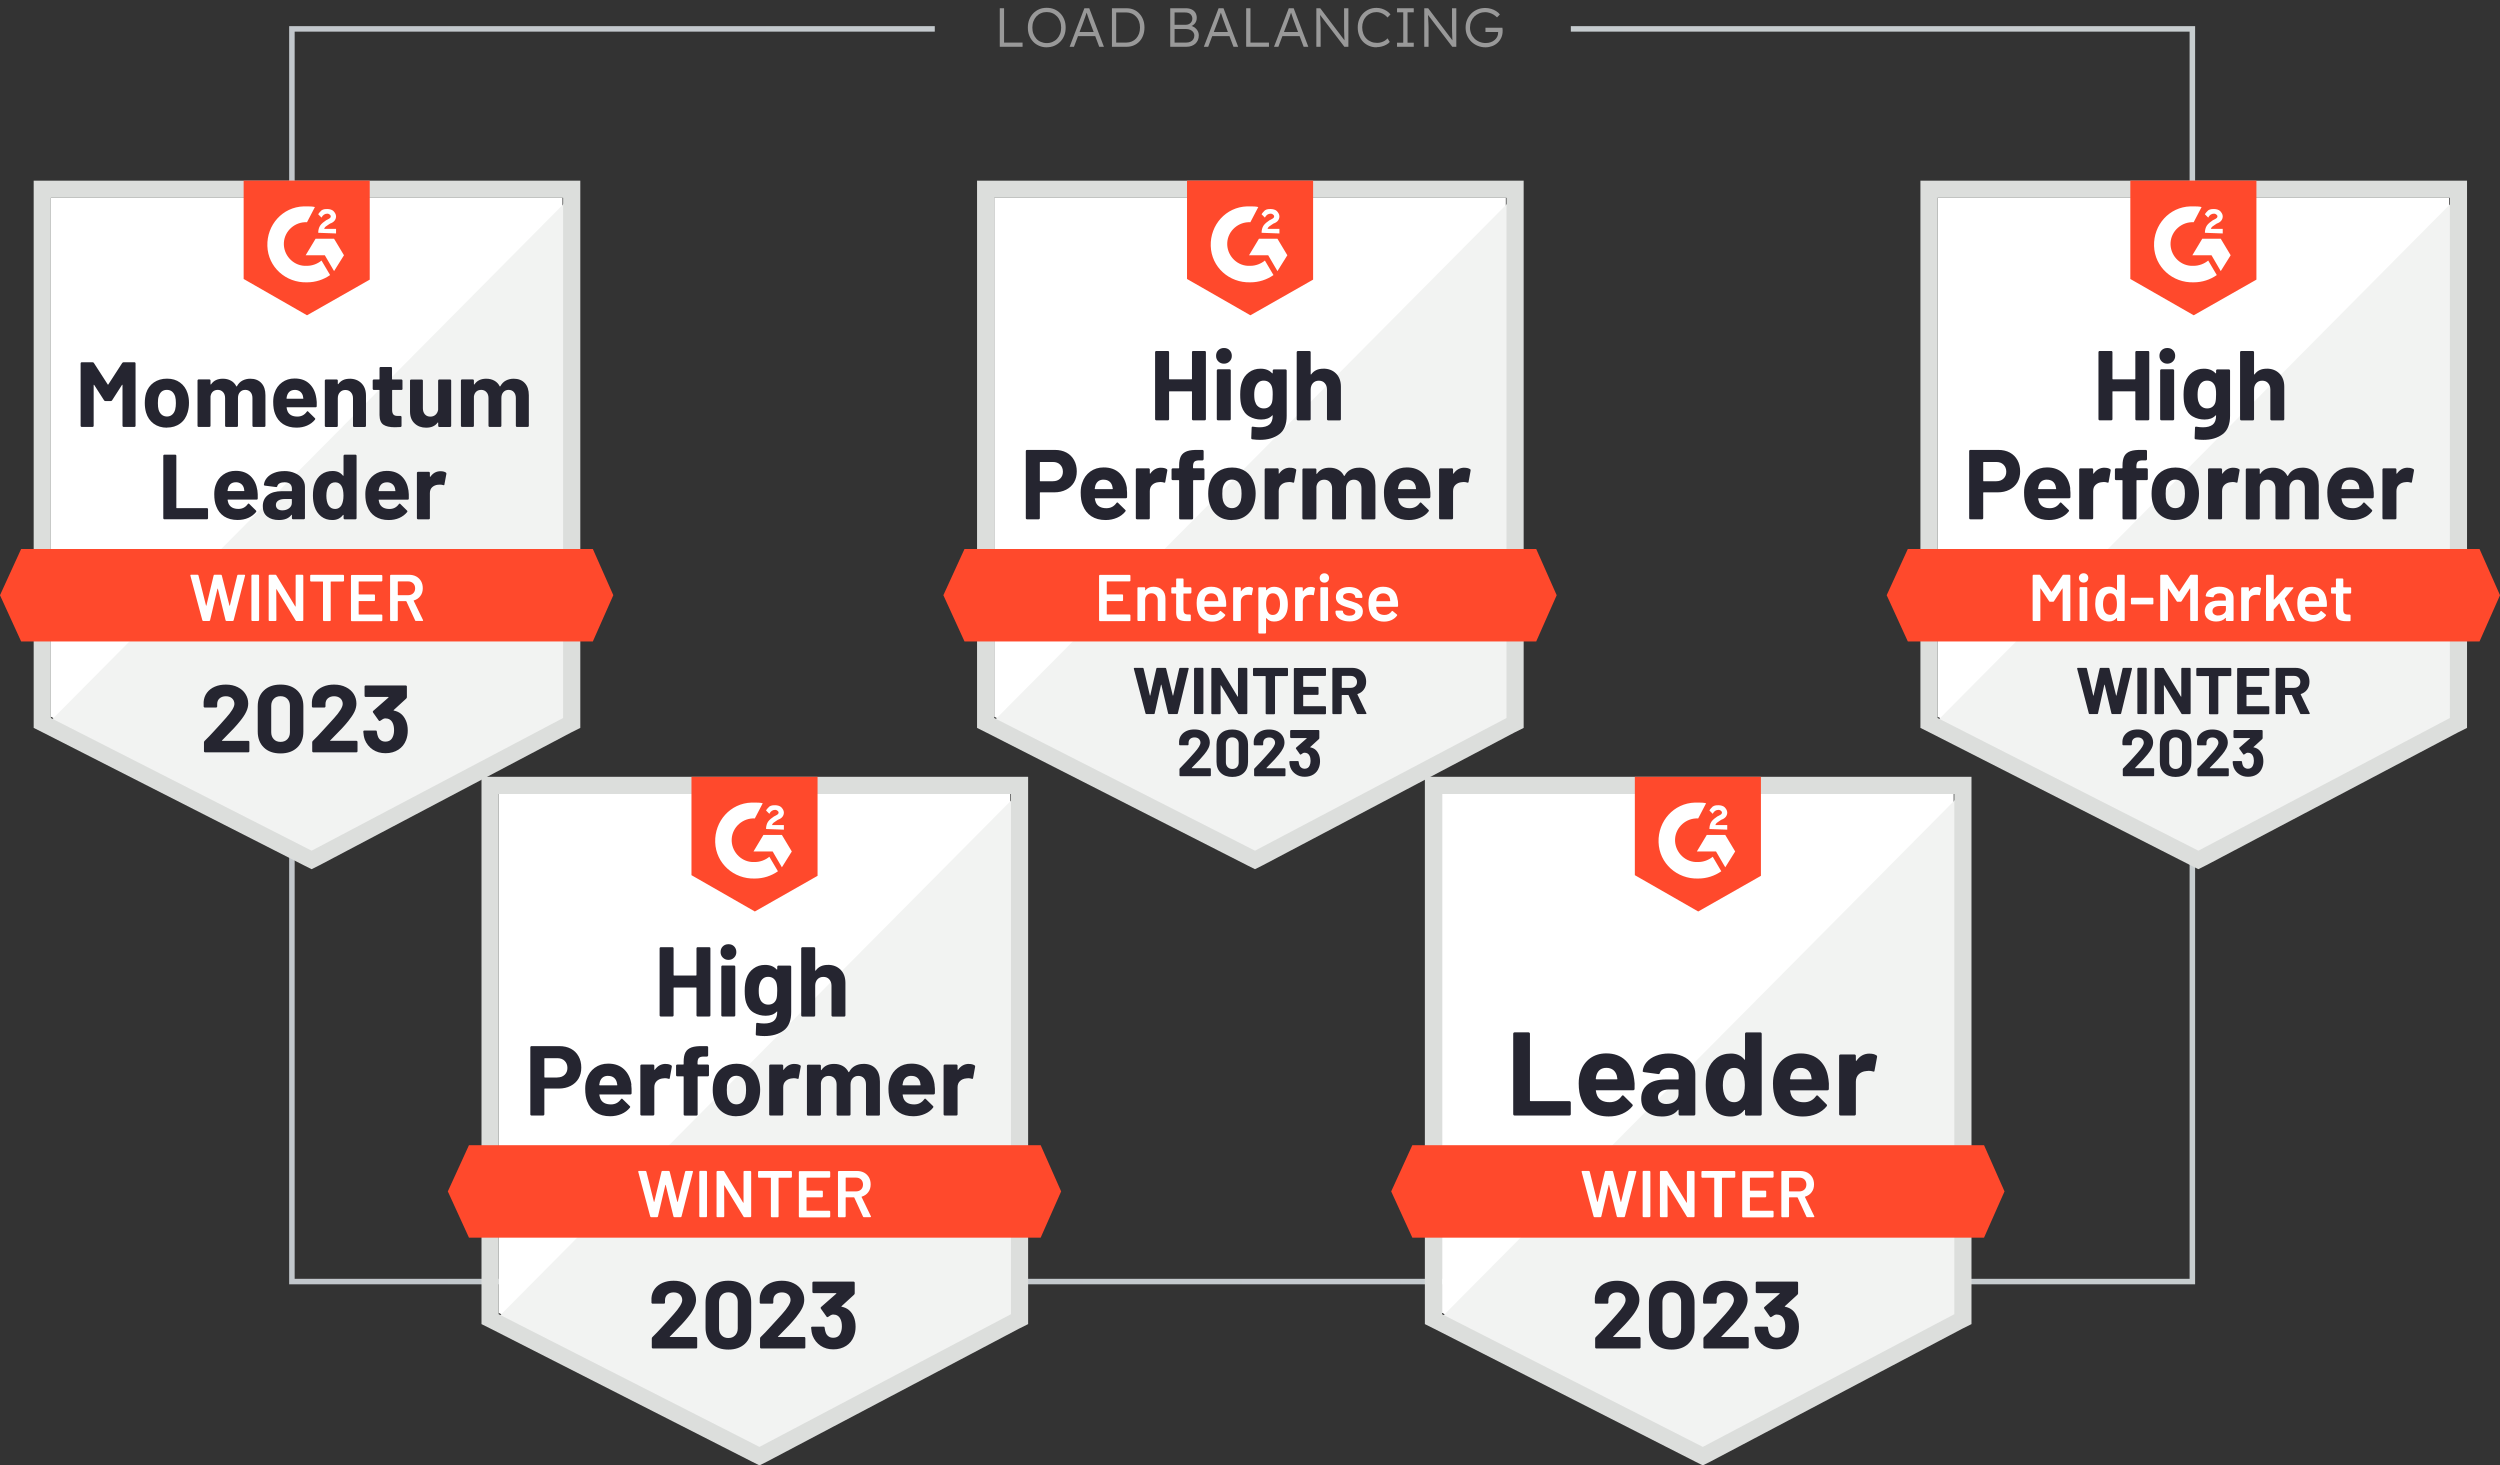 <?xml version="1.0" encoding="UTF-8"?><svg id="Layer_2" xmlns="http://www.w3.org/2000/svg" xmlns:xlink="http://www.w3.org/1999/xlink" viewBox="0 0 454.25 266.26"><rect x="0" y="0" width="454.25" height="266.26" fill="#333333" stroke="none"/><defs><style>.cls-1{fill:#fff;}.cls-2{fill:#dcdedc;}.cls-3{fill:#f2f3f2;}.cls-4{fill:none;stroke:url(#linear-gradient);stroke-miterlimit:10;}.cls-5{fill:#999;}.cls-6{fill:#252530;}.cls-7{fill:#ff492c;}</style><linearGradient id="linear-gradient" x1="52.54" y1="119.05" x2="398.85" y2="119.05" gradientUnits="userSpaceOnUse"><stop offset="0" stop-color="#c2c7cc"/><stop offset="1" stop-color="#c7cdcf"/></linearGradient></defs><g id="Layer_2-2"><g><polyline class="cls-4" points="285.42 5.25 398.35 5.25 398.35 232.86 53.04 232.86 53.04 5.25 169.85 5.25"/><g><g><path class="cls-1" d="m180.65,130.23l47.38,24.11,45.58-24.11V35.94h-92.96v94.28Z"/><path class="cls-3" d="m274.57,36.3l-94.88,95.6,49.18,24.35,45.7-23.39V36.3Z"/><path class="cls-2" d="m177.53,67.37v64.89l1.68.84,47.38,24.11,1.44.72,1.44-.72,45.7-24.11,1.68-.84V32.83h-99.32v34.55Zm3.12,63.09V35.94h93.08v94.52l-45.7,24.11-47.38-24.11Z"/><path class="cls-7" d="m227.19,37.5c.48,0,.96,0,1.44.12l-1.44,2.76c-2.16-.12-4.08,1.56-4.2,3.72-.12,2.16,1.56,4.08,3.72,4.2h.48c.96,0,1.92-.36,2.64-.96l1.56,2.64c-1.2.84-2.64,1.32-4.2,1.32-3.84.12-7.08-2.76-7.2-6.6-.12-3.84,2.76-7.08,6.6-7.2h.6Zm4.92,5.88l1.8,3-1.8,2.88-1.68-2.88h-3.48l1.8-3h3.36Zm-2.88-1.08c0-.48.12-.96.36-1.32s.72-.72,1.08-.96l.24-.12c.48-.24.6-.36.6-.6s-.36-.48-.6-.48c-.48,0-.84.24-1.08.72l-.6-.6c.12-.24.36-.48.6-.72.36-.24.72-.24,1.08-.24s.84.12,1.08.36.48.6.48.96c0,.6-.36,1.08-1.08,1.32l-.36.24c-.36.24-.6.36-.72.72h2.16v.84l-3.24-.12Zm-2.04,14.99l11.4-6.48v-17.99h-22.91v17.87l11.52,6.6Zm51.94,42.46h-103.88l-3.84,8.4,3.84,8.4h103.88l3.72-8.4-3.72-8.4Z"/><path class="cls-6" d="m191.68,81.75c.79,0,1.49.16,2.09.48.6.32,1.06.78,1.39,1.38.33.59.49,1.27.49,2.04s-.17,1.43-.5,2c-.34.57-.82,1.01-1.44,1.33-.62.32-1.33.48-2.14.48h-2.55c-.06,0-.08.03-.08.1v4.58c0,.06-.02.12-.07.16-.04.04-.09.06-.16.06h-2.1c-.06,0-.12-.02-.16-.06s-.06-.09-.06-.16v-12.17c0-.06.02-.12.06-.16s.09-.06.16-.06h5.07Zm-.38,5.69c.56,0,1-.16,1.33-.48.34-.32.5-.74.5-1.25s-.17-.96-.5-1.28c-.33-.33-.77-.49-1.33-.49h-2.28c-.06,0-.08.03-.08.1v3.31c0,.06.03.1.08.1h2.28Zm13.43,1.34c.06.46.08.96.06,1.52,0,.15-.08.23-.23.23h-5.55c-.07,0-.1.03-.08.08.04.24.11.48.2.72.31.67.95,1.01,1.91,1.01.77,0,1.37-.32,1.81-.94.06-.07.11-.11.17-.11.03,0,.07.02.12.07l1.3,1.27c.06.06.1.12.1.17,0,.02-.02.07-.07.14-.4.5-.91.88-1.52,1.14-.63.27-1.32.41-2.06.41-1.02,0-1.9-.23-2.61-.7-.71-.47-1.22-1.13-1.54-1.97-.26-.6-.38-1.38-.38-2.35,0-.66.09-1.25.28-1.75.28-.85.76-1.52,1.45-2.03.69-.5,1.5-.76,2.45-.76,1.2,0,2.16.35,2.89,1.04.73.7,1.17,1.62,1.33,2.78Zm-4.2-1.63c-.76,0-1.26.35-1.5,1.06-.05.16-.09.35-.12.58,0,.06.03.08.1.08h3.11c.07,0,.1-.03.07-.08-.06-.34-.1-.51-.1-.5-.1-.36-.29-.64-.56-.84-.26-.19-.6-.29-1-.29Zm10.44-2.16c.43,0,.78.08,1.03.25.09.05.12.14.1.26l-.37,2.05c0,.14-.09.19-.25.13-.18-.06-.39-.1-.62-.1-.1,0-.23.01-.41.04-.42.04-.79.2-1.09.48-.3.28-.44.66-.44,1.13v4.91c0,.06-.02.12-.07.16-.04.04-.09.06-.14.06h-2.11c-.06,0-.11-.02-.16-.06-.04-.04-.06-.09-.06-.16v-8.82c0-.06.02-.11.06-.16.05-.04.1-.06.16-.06h2.11c.06,0,.1.02.14.06.05.05.07.1.07.16v.68s.01.06.04.07c.02.02.03,0,.05-.02.5-.71,1.16-1.07,1.98-1.07Zm7.66.11c.06,0,.12.02.16.06s.06.09.06.16v1.7c0,.06-.02.12-.06.16s-.09.06-.16.06h-1.74c-.06,0-.1.03-.1.08v6.83c0,.06-.02.12-.06.16s-.09.06-.16.06h-2.1c-.06,0-.12-.02-.16-.06s-.06-.09-.06-.16v-6.83c0-.06-.03-.08-.1-.08h-1.06c-.06,0-.12-.02-.16-.06s-.06-.09-.06-.16v-1.7c0-.06.02-.12.06-.16s.09-.06.16-.06h1.06c.06,0,.1-.03.1-.1v-.4c0-.74.11-1.32.34-1.74.23-.41.6-.7,1.1-.88.51-.18,1.22-.25,2.12-.23h.68c.06,0,.1.02.14.06.05.05.07.1.07.16v1.45c0,.06-.02.12-.07.16-.04.05-.09.07-.14.07h-.6c-.42,0-.71.09-.88.25-.16.17-.24.47-.24.9v.19c0,.06.03.1.1.1h1.74Zm5.22,9.4c-1.01,0-1.87-.26-2.59-.79-.72-.53-1.21-1.25-1.48-2.16-.17-.56-.25-1.17-.25-1.84,0-.7.08-1.34.25-1.91.28-.89.78-1.58,1.5-2.09.72-.5,1.58-.76,2.59-.76s1.82.25,2.52.74c.69.5,1.18,1.2,1.46,2.09.2.6.3,1.23.3,1.88,0,.65-.08,1.26-.25,1.82-.26.94-.76,1.67-1.48,2.2-.71.54-1.57.8-2.58.8Zm0-2.17c.39,0,.73-.12,1.01-.36.28-.24.48-.57.6-1,.09-.38.13-.8.13-1.26,0-.5-.04-.93-.13-1.27-.14-.41-.34-.73-.61-.96-.28-.22-.62-.34-1.02-.34s-.74.11-1.01.34c-.27.23-.47.55-.59.96-.1.28-.14.7-.14,1.27s.04.96.13,1.26c.12.42.32.76.6,1,.28.24.62.36,1.03.36Zm10.54-7.34c.43,0,.78.08,1.03.25.1.05.13.14.1.26l-.37,2.05c0,.14-.09.19-.25.13-.18-.06-.39-.1-.62-.1-.1,0-.23.01-.4.04-.43.04-.8.2-1.1.48-.3.28-.44.66-.44,1.13v4.91c0,.06-.02.12-.07.16-.04.04-.09.06-.16.06h-2.1c-.06,0-.11-.02-.16-.06-.04-.04-.06-.09-.06-.16v-8.82c0-.06.02-.11.06-.16.05-.04.1-.06.16-.06h2.1c.06,0,.12.02.16.06.05.05.07.1.07.16v.68s0,.06.02.07c.03.02.05,0,.06-.02.5-.71,1.16-1.07,1.98-1.07Zm12.53-.02c.94,0,1.67.28,2.2.84.53.57.79,1.36.79,2.39v5.95c0,.06-.02.12-.06.16s-.09.06-.14.06h-2.11c-.06,0-.11-.02-.16-.06-.04-.04-.06-.09-.06-.16v-5.4c0-.49-.12-.88-.37-1.16-.26-.29-.6-.43-1.02-.43s-.76.14-1.02.43c-.26.29-.4.67-.4,1.15v5.41c0,.06-.02.12-.06.16-.05.04-.1.06-.16.06h-2.09c-.06,0-.12-.02-.16-.06s-.06-.09-.06-.16v-5.4c0-.48-.13-.87-.4-1.16-.26-.29-.61-.43-1.03-.43-.38,0-.7.11-.96.34-.26.23-.41.55-.46.96v5.7c0,.06-.02.12-.06.16-.05.04-.1.06-.16.06h-2.1c-.06,0-.12-.02-.16-.06s-.06-.09-.06-.16v-8.82c0-.06.02-.11.06-.16.04-.04.09-.06.16-.06h2.1c.06,0,.11.02.16.06.04.05.06.1.06.16v.71s.01.06.04.07c.02,0,.05,0,.07-.05.5-.73,1.26-1.09,2.29-1.09.6,0,1.12.13,1.57.38.45.25.79.61,1.03,1.08.03.07.08.07.13,0,.26-.5.61-.86,1.07-1.1.45-.24.95-.36,1.51-.36Zm12.91,3.81c.07.46.1.96.07,1.52-.02.15-.1.23-.24.23h-5.55c-.07,0-.1.03-.07.08.03.24.1.48.19.72.31.67.95,1.01,1.91,1.01.77,0,1.38-.32,1.82-.94.05-.07.1-.11.16-.11.04,0,.08.02.13.07l1.3,1.27c.06.06.08.12.08.17,0,.02-.02.07-.07.14-.39.5-.9.88-1.52,1.14-.62.27-1.31.41-2.05.41-1.03,0-1.9-.23-2.61-.7-.72-.47-1.24-1.13-1.55-1.97-.25-.6-.37-1.38-.37-2.35,0-.66.09-1.25.26-1.75.28-.85.76-1.52,1.45-2.03.69-.5,1.51-.76,2.46-.76,1.2,0,2.16.35,2.89,1.04.73.7,1.17,1.62,1.32,2.78h0Zm-4.2-1.63c-.75,0-1.25.35-1.49,1.06-.05.16-.09.35-.13.58,0,.06.03.08.1.08h3.11c.07,0,.1-.03.07-.08-.06-.34-.08-.51-.08-.5-.11-.36-.3-.64-.56-.84-.27-.19-.61-.29-1.01-.29Zm10.44-2.16c.43,0,.78.08,1.03.25.1.05.13.14.11.26l-.37,2.05c-.02.14-.1.19-.26.13-.18-.06-.38-.1-.62-.1-.1,0-.23.01-.4.04-.43.04-.8.2-1.1.48-.3.28-.44.66-.44,1.13v4.91c0,.06-.02.12-.06.16-.05.04-.1.06-.16.06h-2.11c-.06,0-.1-.02-.14-.06-.05-.04-.07-.09-.07-.16v-8.82c0-.06.02-.11.07-.16.04-.04.09-.06.14-.06h2.11c.06,0,.11.02.16.06.04.05.06.1.06.16v.68s.01.06.04.07c.02.02.04,0,.06-.02.49-.71,1.14-1.07,1.97-1.07Zm-49.49-21c0-.06.02-.11.06-.16.04-.04.09-.06.14-.06h2.11c.06,0,.11.02.16.06.04.05.06.1.06.16v12.16c0,.06-.02.12-.06.16-.05.04-.1.06-.16.06h-2.11c-.06,0-.1-.02-.14-.06s-.06-.09-.06-.16v-4.97c0-.06-.03-.08-.1-.08h-3.98c-.06,0-.08.03-.08.08v4.97c0,.06-.02.12-.06.16-.05.04-.1.06-.16.06h-2.11c-.06,0-.1-.02-.14-.06-.05-.04-.07-.09-.07-.16v-12.16c0-.06.02-.11.07-.16.04-.04.09-.06.14-.06h2.11c.06,0,.11.02.16.06.04.05.06.1.06.16v4.83c0,.06.03.1.08.1h3.98c.06,0,.1-.03.1-.1v-4.83Zm5.81,2.09c-.41,0-.75-.14-1.02-.41-.27-.26-.41-.6-.41-1.01s.13-.77.4-1.03c.26-.26.61-.4,1.03-.4s.77.13,1.03.4.4.61.4,1.03-.14.74-.41,1.01c-.27.27-.61.41-1.02.41Zm-1.08,10.29c-.06,0-.11-.02-.16-.06-.04-.04-.06-.09-.06-.16v-8.83c0-.06.02-.12.06-.16.05-.04.1-.06.16-.06h2.11c.06,0,.1.02.14.06.05.04.07.09.07.16v8.83c0,.06-.02.12-.07.16-.04.04-.09.06-.14.06h-2.11Zm9.94-9.03c0-.06.02-.11.07-.16.04-.04.09-.06.14-.06h2.11c.06,0,.11.02.16.06.04.05.06.1.06.16v8.2c0,1.57-.45,2.69-1.36,3.36-.9.68-2.07,1.02-3.5,1.02-.42,0-.89-.03-1.4-.1-.12-.02-.18-.09-.18-.23l.07-1.86c0-.16.08-.23.25-.2.43.07.83.11,1.19.11.77,0,1.36-.16,1.78-.49.41-.34.61-.88.61-1.62,0-.04-.01-.06-.04-.07-.02,0-.05,0-.07.04-.46.49-1.12.73-1.99.73-.78,0-1.5-.19-2.15-.56-.66-.38-1.12-.98-1.4-1.82-.18-.55-.26-1.27-.26-2.15,0-.94.11-1.7.32-2.28.25-.74.67-1.32,1.27-1.76.6-.45,1.3-.67,2.1-.67.92,0,1.62.28,2.11.83.02.02.05.03.07.02.02,0,.04-.03.04-.06v-.43Zm-.14,5.81c.1-.35.14-.84.14-1.48,0-.37-.01-.65-.04-.85-.02-.21-.06-.4-.12-.59-.11-.32-.29-.58-.54-.78-.25-.19-.56-.29-.94-.29s-.66.1-.91.29c-.26.2-.44.46-.56.78-.17.36-.25.85-.25,1.46,0,.67.07,1.15.22,1.44.1.33.29.59.56.78.27.2.59.3.96.3.38,0,.7-.1.96-.3.25-.19.42-.45.52-.77Zm9.33-6.17c.96,0,1.73.3,2.32.89.58.58.88,1.38.88,2.39v5.9c0,.06-.02.12-.06.16s-.09.06-.14.06h-2.11c-.06,0-.11-.02-.16-.06-.04-.04-.06-.09-.06-.16v-5.39c0-.47-.14-.86-.41-1.16-.26-.3-.62-.44-1.07-.44s-.8.15-1.07.44c-.27.3-.41.69-.41,1.16v5.39c0,.06-.02.12-.06.16s-.09.06-.16.06h-2.1c-.06,0-.12-.02-.16-.06s-.06-.09-.06-.16v-12.16c0-.06.02-.11.06-.16.04-.04.09-.06.16-.06h2.1c.06,0,.12.02.16.06.04.05.06.1.06.16v3.98s.01.06.04.07c.02,0,.04,0,.05-.02.5-.7,1.23-1.04,2.21-1.04Z"/><path class="cls-1" d="m205.4,105.49s-.01.07-.04.1c-.03.03-.07.05-.11.05h-4.09s-.06.02-.06.06v2.24s.02.06.06.06h2.75s.08.01.11.04c.02.03.04.07.04.11v.91s-.01.08-.04.11c-.03.02-.07.04-.11.04h-2.75s-.06.02-.06.06v2.32s.02.06.06.06h4.09s.08.02.11.05c.02.02.04.06.04.1v.91s-.01.07-.04.1c-.03.03-.07.05-.11.05h-5.4s-.07-.02-.1-.05c-.03-.02-.05-.06-.05-.1v-8.11s.02-.07.05-.1c.02-.03.06-.05.1-.05h5.4s.08.02.11.05c.02.02.04.06.04.1v.91h0Zm4.22,1.12c.65,0,1.17.19,1.56.58.38.38.58.91.58,1.57v3.93s-.02.07-.05.1c-.02.03-.06.05-.1.05h-1.1s-.08-.02-.11-.05c-.02-.02-.04-.06-.04-.1v-3.65c0-.37-.1-.67-.31-.9-.21-.22-.48-.34-.83-.34s-.62.11-.84.34c-.21.22-.31.52-.31.89v3.66s-.01.07-.04.1c-.03.03-.07.05-.11.05h-1.1s-.07-.02-.1-.05c-.03-.02-.05-.06-.05-.1v-5.84s.02-.08.05-.11c.02-.02.06-.04.1-.04h1.1s.08.01.11.04c.02.03.04.07.04.11v.38s0,.04.02.05c.02,0,.03,0,.04-.02.33-.43.82-.65,1.49-.65Zm6.84,1.08s-.02.07-.05.1c-.02.03-.06.05-.1.05h-1.22s-.06.02-.06.06v2.89c0,.3.06.52.19.66.14.14.35.2.64.2h.36s.07.01.1.04c.03.03.05.07.05.11v.9c0,.09-.05.14-.14.16h-.62c-.63.01-1.1-.1-1.42-.31s-.47-.62-.48-1.22v-3.42s-.02-.06-.06-.06h-.68s-.08-.02-.11-.05c-.02-.02-.04-.06-.04-.1v-.84s.01-.08.04-.11c.03-.02.07-.04.11-.04h.68s.06-.02.06-.06v-1.4s.01-.08.04-.11c.03-.02.07-.04.11-.04h1.04s.07.01.1.04c.03.03.05.07.05.11v1.4s.02.06.06.06h1.22s.07.01.1.04c.03.03.05.07.05.11v.84Zm6.29,1.39c.03.2.05.42.05.67v.37c-.01.1-.06.14-.16.14h-3.75s-.06.02-.06.06c.02.26.06.44.11.54.19.58.66.87,1.4.88.54,0,.98-.22,1.3-.67.03-.05.07-.07.12-.07.03,0,.06.01.08.04l.74.61c.07.06.08.12.04.19-.25.35-.58.62-.98.82-.42.19-.88.29-1.38.29-.62,0-1.16-.14-1.6-.42-.43-.28-.75-.67-.95-1.18-.18-.43-.28-1.03-.28-1.8,0-.46.05-.84.14-1.13.16-.56.46-1,.91-1.33.44-.32.97-.48,1.6-.48,1.58,0,2.46.82,2.66,2.47Zm-2.66-1.27c-.3,0-.54.08-.74.23-.19.14-.33.35-.41.61-.05.14-.08.31-.1.53-.02.04,0,.06.05.06h2.43s.06-.02.06-.06c-.02-.2-.04-.35-.07-.46-.07-.29-.21-.51-.42-.67-.22-.16-.48-.24-.8-.24h0Zm6.84-1.18c.26,0,.48.05.67.16.06.03.09.09.07.18l-.2,1.08c0,.1-.06.12-.17.08-.12-.04-.26-.06-.42-.06-.1,0-.18,0-.24.01-.34.02-.62.13-.84.35-.22.22-.34.51-.34.86v3.39s-.01.07-.04.1c-.03.03-.07.05-.11.05h-1.1s-.07-.02-.1-.05c-.03-.02-.05-.06-.05-.1v-5.84s.02-.08.05-.11c.02-.02.06-.04.1-.04h1.1s.08.01.11.04c.02.03.04.07.04.11v.54s0,.05.01.05c.02,0,.03,0,.05-.02.34-.52.8-.78,1.4-.78Zm6.85,1.66c.14.41.22.91.22,1.5s-.07,1.06-.2,1.46c-.18.53-.46.94-.84,1.24-.39.3-.88.44-1.48.44s-1.02-.2-1.37-.61c-.02-.02-.03-.02-.05-.01-.02,0-.02.02-.02.05v2.6s-.01.07-.04.1c-.03.03-.07.05-.11.05h-1.1s-.07-.02-.1-.05c-.03-.02-.05-.06-.05-.1v-8.11s.02-.08.05-.11c.02-.02.06-.04.1-.04h1.1s.08.01.11.04c.02.03.04.07.04.11v.36s0,.04.02.05c.02,0,.03,0,.05-.02.35-.42.81-.62,1.38-.62s1.05.15,1.44.44c.39.3.68.71.85,1.24Zm-1.56,2.94c.24-.37.36-.86.36-1.46s-.1-1.04-.29-1.38c-.22-.39-.56-.59-1.02-.59-.42,0-.73.19-.94.58-.18.31-.28.78-.28,1.39s.1,1.11.3,1.44c.21.35.51.53.9.53.42,0,.74-.17.96-.5Zm5.97-4.59c.26,0,.48.05.67.16.06.03.09.09.07.18l-.2,1.08c0,.1-.06.12-.17.08-.12-.04-.26-.06-.42-.06-.1,0-.18,0-.24.01-.34.02-.62.13-.84.35-.22.22-.34.51-.34.86v3.39s-.01.07-.04.1c-.03.03-.07.05-.11.05h-1.1s-.07-.02-.1-.05c-.03-.02-.05-.06-.05-.1v-5.84s.02-.08.05-.11c.02-.02.06-.04.1-.04h1.1s.08.01.11.04c.02.03.04.07.04.11v.54s0,.05.01.05c.02,0,.03,0,.05-.02.34-.52.8-.78,1.4-.78Zm2.45-.77c-.25,0-.45-.08-.61-.24-.16-.16-.24-.36-.24-.61s.08-.45.24-.61.36-.24.61-.24c.25,0,.45.08.61.24s.24.36.24.61c0,.25-.08.45-.24.61s-.36.24-.61.24Zm-.58,6.97s-.07-.02-.1-.05c-.03-.02-.05-.06-.05-.1v-5.85s.02-.07.05-.1c.02-.03.06-.05.1-.05h1.1s.08.02.11.05c.02.02.04.06.04.1v5.85s-.01.07-.04.1c-.03.03-.07.05-.11.05h-1.1Zm5.12.07c-.5,0-.95-.08-1.33-.23-.38-.14-.67-.35-.88-.61-.21-.26-.31-.54-.31-.86v-.11s.01-.08.04-.11c.03-.02.07-.04.11-.04h1.06s.08.01.11.04c.02.03.04.07.04.11v.02c0,.2.11.38.32.53.22.14.5.22.84.22s.58-.06.78-.19c.2-.14.3-.3.3-.5,0-.18-.08-.32-.25-.42-.16-.09-.42-.18-.79-.29l-.46-.14c-.41-.12-.75-.25-1.03-.38-.28-.14-.52-.32-.71-.56-.19-.23-.29-.53-.29-.9,0-.56.22-1,.66-1.33.44-.34,1.02-.5,1.74-.5.49,0,.92.08,1.28.23.37.16.65.38.85.65.2.28.3.6.3.95,0,.04-.01.08-.04.11-.03.02-.07.04-.11.04h-1.02s-.08-.01-.11-.04c-.02-.03-.04-.07-.04-.11,0-.21-.1-.38-.3-.52-.21-.14-.49-.22-.84-.22-.31,0-.56.06-.76.17-.2.12-.3.28-.3.49,0,.19.09.34.28.43.19.1.51.22.95.34l.26.07c.42.13.78.26,1.07.38.29.14.53.32.73.55.2.24.3.55.3.92,0,.57-.22,1.01-.67,1.33-.45.33-1.04.49-1.79.49Zm8.8-3.83c.03.2.05.42.05.67v.37c-.01.1-.06.14-.16.14h-3.75s-.06.02-.06.06c.02.26.06.44.11.54.19.58.66.87,1.4.88.54,0,.98-.22,1.3-.67.03-.05.07-.07.12-.07.03,0,.06.01.08.04l.74.61c.07.06.08.12.04.19-.25.35-.58.62-1,.82-.41.19-.86.29-1.37.29-.62,0-1.16-.14-1.6-.42-.43-.28-.75-.67-.95-1.18-.18-.43-.28-1.03-.28-1.8,0-.46.05-.84.14-1.13.16-.56.46-1,.9-1.33.45-.32.98-.48,1.61-.48,1.58,0,2.46.82,2.66,2.47h0Zm-2.66-1.27c-.3,0-.54.08-.74.23-.19.14-.33.35-.41.61-.05.14-.08.31-.1.53-.02.04,0,.06.05.06h2.43s.06-.02.06-.06c-.02-.2-.04-.35-.07-.46-.07-.29-.22-.51-.43-.67-.21-.16-.47-.24-.79-.24h0Z"/><path class="cls-6" d="m208.31,129.75c-.09,0-.14-.04-.17-.12l-2.12-8.12v-.05c-.01-.07.03-.11.12-.11h1.49c.08,0,.13.04.16.12l1.14,4.88s.02.05.04.05c.02,0,.03-.02.04-.05l1.1-4.87c.02-.09.08-.13.16-.13h1.45c.09,0,.14.04.17.12l1.2,4.88s.02.04.04.05c.02,0,.03-.02.04-.05l1.1-4.87c.02-.09.08-.13.16-.13h1.42c.11,0,.16.05.13.16l-1.97,8.12c-.02.08-.08.12-.17.12h-1.43c-.08,0-.13-.04-.16-.12l-1.22-5.19s-.02-.05-.04-.05-.03.02-.04.05l-1.14,5.18c-.02.09-.07.13-.16.13h-1.33Zm8.8,0s-.08-.02-.11-.05c-.02-.02-.04-.06-.04-.1v-8.11s.01-.07.04-.1c.03-.03.07-.05.11-.05h1.4s.07.02.1.05c.03.02.05.06.05.1v8.11s-.02.07-.05.1c-.02.03-.06.05-.1.05h-1.4Zm7.83-8.25s.01-.07.04-.1c.03-.03.07-.05.11-.05h1.4s.07.02.1.05c.03.02.05.06.05.1v8.11s-.02.07-.05.1c-.02.03-.06.05-.1.05h-1.36c-.08,0-.14-.03-.17-.1l-3.11-5.13s-.03-.03-.05-.02c-.02,0-.02.02-.02.05l.02,5.06s-.02.07-.05.1c-.02.03-.06.05-.1.05h-1.4s-.08-.02-.11-.05c-.02-.02-.04-.06-.04-.1v-8.11s.01-.07.04-.1c.03-.03.07-.05.11-.05h1.36c.08,0,.14.03.17.1l3.09,5.11s.03.03.05.02c.02,0,.02-.02.02-.05v-5.04Zm8.94-.14s.07.02.1.05c.03.02.05.06.05.1v1.18s-.02.07-.05.1c-.02.03-.06.05-.1.05h-2.15s-.06.02-.06.06v6.73s-.02.07-.05.1c-.02.03-.06.05-.1.05h-1.4s-.08-.02-.11-.05c-.02-.02-.04-.06-.04-.1v-6.73s-.02-.06-.06-.06h-2.09s-.08-.02-.11-.05c-.02-.02-.04-.06-.04-.1v-1.18s.01-.07.04-.1c.03-.03.07-.05.11-.05h6.05Zm7.05,1.31s-.01.07-.04.1c-.03.03-.07.05-.11.05h-3.93s-.06.02-.06.06v1.86s.02.06.06.06h2.58s.07.01.1.04c.03.03.05.07.05.11v1.16s-.02.08-.05.11c-.02.02-.06.04-.1.04h-2.58s-.06.02-.06.06v1.94s.02.06.06.06h3.93s.08.01.11.04c.02.03.04.07.04.11v1.16s-.01.07-.04.1c-.03.03-.07.05-.11.05h-5.54s-.08-.02-.11-.05c-.02-.02-.04-.06-.04-.1v-8.11s.01-.07.04-.1c.03-.03.07-.05.11-.05h5.54s.08.02.11.05c.02.02.04.06.04.1v1.16Zm5.78,7.09c-.08,0-.14-.04-.17-.11l-1.5-3.32s-.04-.05-.07-.05h-1.12s-.06.02-.06.06v3.27s-.02.07-.05.1c-.02.03-.06.05-.1.05h-1.4s-.08-.02-.11-.05c-.02-.02-.04-.06-.04-.1v-8.11s.01-.07.04-.1c.03-.03.07-.05.11-.05h3.43c.51,0,.96.1,1.34.31.39.21.69.5.9.89.22.38.32.83.32,1.33,0,.54-.14,1.01-.41,1.39-.27.39-.65.67-1.14.83-.04.02-.05.04-.04.08l1.63,3.39s.02.06.02.07c0,.06-.04.1-.13.1h-1.48,0Zm-2.85-6.95s-.06.02-.06.06v2.05s.02.06.06.06h1.57c.34,0,.61-.1.82-.3.22-.2.32-.46.32-.78,0-.32-.11-.58-.32-.79-.21-.2-.48-.3-.82-.3h-1.57Zm-27.29,16.7s-.02.03-.01.05c0,.02.02.02.05.02h3.25s.08.01.11.04c.02.03.04.07.04.11v1.16s-.01.07-.04.1c-.03.03-.07.05-.11.05h-5.4s-.08-.02-.11-.05c-.02-.02-.04-.06-.04-.1v-1.1c0-.07.02-.13.07-.18.39-.38.79-.8,1.2-1.25.41-.46.66-.74.77-.85.22-.26.45-.52.68-.76.73-.81,1.09-1.41,1.09-1.8,0-.28-.1-.51-.3-.7-.2-.18-.46-.26-.78-.26s-.58.09-.78.26c-.2.18-.3.42-.3.72v.3s-.02.08-.05.11c-.02.02-.06.04-.1.04h-1.42s-.07-.01-.1-.04c-.03-.03-.05-.07-.05-.11v-.56c.02-.43.16-.82.41-1.15.25-.33.58-.58.98-.76.42-.18.88-.26,1.39-.26.57,0,1.06.1,1.49.31.42.22.74.5.97.86.22.36.34.76.34,1.2,0,.34-.08.68-.25,1.03s-.42.73-.76,1.14c-.25.31-.52.62-.8.92-.29.3-.72.74-1.28,1.32l-.18.18Zm7.33,1.66c-.88,0-1.58-.25-2.09-.74-.51-.49-.77-1.16-.77-2v-3.17c0-.83.26-1.49.77-1.98.51-.49,1.21-.73,2.09-.73.88,0,1.58.24,2.1.73.51.49.77,1.15.77,1.98v3.17c0,.85-.26,1.52-.77,2-.52.5-1.22.74-2.1.74Zm0-1.45c.36,0,.65-.11.86-.34.21-.22.31-.51.31-.88v-3.3c0-.37-.1-.66-.31-.88-.22-.22-.5-.34-.86-.34s-.63.11-.84.34c-.22.22-.32.51-.32.88v3.3c0,.37.11.66.32.88.21.22.49.34.84.34Zm6.23-.2s-.02.03-.01.05c0,.02.02.02.05.02h3.25s.08.01.11.04c.02.03.04.07.04.11v1.16s-.01.07-.04.1c-.03.03-.07.05-.11.05h-5.4s-.07-.02-.1-.05c-.03-.02-.05-.06-.05-.1v-1.1c0-.07.02-.13.07-.18.39-.38.79-.8,1.2-1.25.41-.46.66-.74.77-.85.22-.26.45-.52.68-.76.73-.81,1.09-1.41,1.09-1.8,0-.28-.1-.51-.3-.7-.2-.18-.46-.26-.78-.26s-.58.09-.78.26c-.2.18-.3.42-.3.72v.3s-.01.08-.04.11c-.03.02-.07.04-.11.04h-1.42s-.07-.01-.1-.04c-.03-.03-.05-.07-.05-.11v-.56c.02-.43.16-.82.41-1.15.25-.33.58-.58,1-.76.41-.18.87-.26,1.38-.26.57,0,1.06.1,1.49.31.42.22.74.5.97.86.22.36.34.76.34,1.2,0,.34-.08.68-.25,1.03s-.42.73-.76,1.14c-.25.31-.52.62-.8.92-.29.3-.72.74-1.28,1.32l-.18.18Zm9.48-2.48c.16.37.24.79.24,1.27,0,.43-.07.83-.22,1.2-.19.51-.51.91-.96,1.2-.46.29-.99.43-1.61.43-.61,0-1.14-.15-1.6-.46-.46-.3-.8-.72-1-1.24-.11-.31-.18-.65-.19-1.01,0-.1.05-.14.14-.14h1.42c.1,0,.14.05.14.14.03.26.08.46.13.59.07.21.19.37.36.48.16.12.35.18.58.18.45,0,.76-.2.92-.59.11-.24.17-.52.17-.84,0-.38-.06-.68-.18-.92-.18-.38-.49-.56-.92-.56-.09,0-.18.02-.28.07-.1.06-.21.13-.35.23-.03.02-.06.04-.1.04-.05,0-.08-.02-.11-.07l-.71-1s-.02-.05-.02-.08c0-.05.02-.09.05-.12l1.91-1.67s.02-.03.02-.05c0-.02-.02-.02-.05-.02h-2.82s-.07-.02-.1-.05c-.03-.02-.05-.06-.05-.1v-1.16s.02-.07.05-.1c.02-.03.06-.05.1-.05h5s.08.02.11.05c.02.02.04.06.04.1v1.32c0,.06-.03.12-.08.18l-1.57,1.44s-.02.03-.01.05c0,.02.02.02.05.02.7.14,1.19.55,1.49,1.24Z"/></g><g><path class="cls-1" d="m9.24,130.23l47.38,24.11,45.58-24.11V35.94H9.24v94.28Z"/><path class="cls-3" d="m103.16,36.3L8.28,131.91l49.18,24.35,45.7-23.39V36.3Z"/><path class="cls-2" d="m6.12,67.37v64.89l1.68.84,47.38,24.11,1.44.72,1.44-.72,45.7-24.11,1.68-.84V32.83H6.12v34.55Zm3.12,63.09V35.94h93.08v94.52l-45.7,24.11-47.38-24.11Z"/><path class="cls-7" d="m55.78,37.5c.48,0,.96,0,1.44.12l-1.44,2.76c-2.16-.12-4.08,1.56-4.2,3.72-.12,2.16,1.56,4.08,3.72,4.2h.48c.96,0,1.92-.36,2.64-.96l1.56,2.64c-1.2.84-2.64,1.32-4.2,1.32-3.84.12-7.08-2.76-7.2-6.6-.12-3.84,2.76-7.08,6.6-7.2h.6Zm4.92,5.88l1.8,3-1.8,2.88-1.68-2.88h-3.48l1.8-3h3.36Zm-2.88-1.08c0-.48.12-.96.36-1.32.24-.36.72-.72,1.08-.96l.24-.12c.48-.24.6-.36.6-.6s-.36-.48-.6-.48c-.48,0-.84.24-1.08.72l-.6-.6c.12-.24.36-.48.6-.72.36-.24.72-.24,1.08-.24s.84.12,1.08.36.48.6.48.96c0,.6-.36,1.08-1.08,1.32l-.36.24c-.36.24-.6.36-.72.72h2.16v.84l-3.24-.12Zm-2.04,14.99l11.4-6.48v-17.99h-22.91v17.87l11.52,6.6Zm51.94,42.46H3.84l-3.84,8.4,3.84,8.4h103.88l3.72-8.4-3.72-8.4Z"/><path class="cls-6" d="m29.87,94.36c-.06,0-.1-.02-.14-.06-.04-.04-.06-.09-.06-.14v-11.35c0-.06.02-.1.06-.14s.09-.06.14-.06h1.97c.06,0,.1.02.14.06.04.04.06.09.06.14v9.44c0,.06.03.08.08.08h5.49c.06,0,.1.02.13.05.04.04.06.09.06.14v1.63c0,.06-.02.1-.06.14-.03.04-.08.06-.13.06h-7.75Zm16.9-5.21c.06.42.08.9.06,1.43,0,.14-.08.2-.22.2h-5.19c-.06,0-.08.03-.06.08.03.22.09.45.18.67.3.62.89.94,1.79.94.71,0,1.28-.3,1.69-.88.05-.06.1-.1.16-.1.03,0,.07.02.11.07l1.21,1.19c.06.06.08.11.08.16,0,.02-.02.06-.06.13-.38.46-.85.81-1.43,1.07-.58.25-1.22.37-1.92.37-.96,0-1.78-.22-2.45-.65-.66-.44-1.14-1.05-1.43-1.84-.24-.56-.36-1.29-.36-2.2,0-.62.08-1.16.25-1.63.26-.8.71-1.43,1.36-1.9.64-.47,1.4-.71,2.29-.71,1.12,0,2.02.32,2.7.97.67.65,1.08,1.52,1.24,2.6Zm-3.92-1.52c-.7,0-1.17.33-1.39.98-.04.14-.08.32-.12.54,0,.06.03.08.08.08h2.91c.06,0,.08-.03.06-.08-.06-.33-.08-.48-.08-.47-.1-.34-.27-.6-.53-.78-.25-.18-.56-.28-.94-.28Zm8.8-2.04c.73,0,1.38.13,1.94.38.58.25,1.02.59,1.34,1.03.32.43.48.92.48,1.46v5.69c0,.06-.02.1-.06.14s-.09.06-.14.06h-1.97c-.06,0-.1-.02-.14-.06s-.06-.09-.06-.14v-.55s-.01-.06-.04-.07c-.02,0-.04,0-.06.04-.47.62-1.23.92-2.27.92-.87,0-1.58-.21-2.12-.64-.54-.42-.8-1.05-.8-1.88s.3-1.53.91-2c.6-.48,1.46-.72,2.58-.72h1.72c.06,0,.08-.03.08-.08v-.36c0-.38-.11-.67-.34-.88-.22-.2-.56-.3-1.01-.3-.34,0-.63.06-.86.18s-.38.29-.44.52c-.03.13-.1.18-.22.17l-2.04-.26c-.13-.02-.19-.08-.18-.16.05-.46.24-.89.56-1.27.33-.38.76-.68,1.31-.89.54-.22,1.15-.32,1.82-.32Zm-.34,7.14c.48,0,.89-.13,1.22-.38.34-.26.5-.59.5-1v-.6c0-.06-.03-.08-.08-.08h-1.21c-.5,0-.9.1-1.18.29-.29.19-.43.46-.43.8,0,.3.11.54.32.72.21.17.49.25.85.25Zm11.12-9.92c0-.06.02-.1.06-.14s.09-.06.14-.06h1.96c.06,0,.1.02.14.06s.06.09.06.14v11.35c0,.06-.02.1-.06.14s-.09.06-.14.06h-1.96c-.06,0-.1-.02-.14-.06s-.06-.09-.06-.14v-.55s-.01-.05-.04-.06c-.02,0-.05,0-.07.02-.46.62-1.11.92-1.93.92s-1.46-.22-2.02-.65c-.57-.44-.98-1.04-1.22-1.8-.19-.58-.29-1.26-.29-2.04s.1-1.48.31-2.08c.26-.72.66-1.29,1.21-1.7.55-.42,1.24-.64,2.06-.64s1.42.28,1.87.84c.02.03.05.04.07.04.02,0,.04-.03.04-.07v-3.59Zm-.36,8.94c.22-.42.34-.98.34-1.7,0-.75-.12-1.34-.36-1.76-.26-.43-.64-.65-1.13-.65-.53,0-.93.22-1.2.65-.28.44-.42,1.04-.42,1.79,0,.67.12,1.23.36,1.68.28.48.69.72,1.24.72.5,0,.9-.24,1.18-.72Zm12.15-2.59c.06.42.08.9.06,1.43,0,.14-.08.2-.22.2h-5.19c-.06,0-.08.03-.06.08.03.22.09.45.18.67.3.62.89.94,1.79.94.71,0,1.28-.3,1.69-.88.05-.06.1-.1.16-.1.03,0,.07.02.11.07l1.21,1.19c.06.06.08.11.08.16,0,.02-.02.06-.06.13-.38.46-.85.81-1.43,1.07-.58.25-1.22.37-1.92.37-.96,0-1.78-.22-2.45-.65-.66-.44-1.14-1.05-1.43-1.84-.24-.56-.36-1.29-.36-2.2,0-.62.08-1.16.25-1.63.26-.8.71-1.43,1.36-1.9.64-.47,1.4-.71,2.29-.71,1.12,0,2.02.32,2.7.97.67.65,1.08,1.52,1.24,2.6Zm-3.92-1.52c-.7,0-1.17.33-1.39.98-.04.14-.08.32-.12.54,0,.06.03.08.08.08h2.91c.06,0,.08-.03.06-.08-.06-.33-.08-.48-.08-.47-.1-.34-.27-.6-.53-.78-.25-.18-.56-.28-.94-.28Zm9.74-2.02c.41,0,.73.08.96.23.09.05.12.13.11.25l-.36,1.92c0,.14-.08.18-.23.12-.17-.06-.36-.08-.59-.08-.1,0-.22,0-.37.02-.41.04-.75.19-1.03.44-.28.26-.42.62-.42,1.06v4.58c0,.06-.02.1-.05.14-.04.04-.09.06-.14.06h-1.97c-.06,0-.1-.02-.14-.06s-.06-.09-.06-.14v-8.23c0-.06.02-.1.06-.14s.09-.06.14-.06h1.97c.06,0,.1.02.14.06.03.04.05.09.05.14v.64s.01.06.04.07.04,0,.05-.01c.46-.67,1.08-1.01,1.85-1.01Zm-57.82-19.67c.06-.09.14-.13.24-.13h1.97c.06,0,.1.02.14.06.04.04.06.09.06.14v11.35c0,.06-.02.1-.06.14s-.09.06-.14.06h-1.97c-.06,0-.1-.02-.14-.06-.04-.04-.06-.09-.06-.14v-7.4s-.01-.07-.04-.07c-.02,0-.04.02-.06.05l-1.79,2.79c-.06.09-.13.13-.23.13h-1c-.1,0-.17-.04-.23-.13l-1.79-2.79s-.04-.04-.06-.04c-.02,0-.04.03-.04.07v7.39c0,.06-.02.1-.06.14-.04.04-.09.06-.14.06h-1.97c-.06,0-.1-.02-.14-.06s-.06-.09-.06-.14v-11.35c0-.06.02-.1.06-.14s.09-.06.14-.06h1.97c.1,0,.18.04.24.13l2.52,3.91c.03.07.06.07.1,0l2.53-3.91Zm8.12,11.76c-.94,0-1.75-.24-2.42-.73-.67-.5-1.13-1.17-1.38-2.02-.15-.53-.23-1.1-.23-1.72,0-.66.08-1.26.23-1.79.26-.82.72-1.47,1.39-1.94.67-.47,1.48-.71,2.42-.71s1.7.23,2.35.7c.65.46,1.11,1.11,1.38,1.94.18.56.26,1.15.26,1.76s-.08,1.17-.23,1.69c-.25.88-.7,1.57-1.37,2.06-.67.5-1.48.74-2.41.74Zm0-2.03c.37,0,.68-.11.94-.34.26-.22.44-.53.55-.92.09-.36.13-.75.13-1.18,0-.47-.04-.87-.13-1.2-.12-.38-.31-.67-.56-.89-.26-.21-.58-.31-.95-.31s-.69.1-.95.31c-.25.22-.43.51-.54.89-.1.27-.14.67-.14,1.2s.04.9.12,1.18c.11.39.3.7.56.92.26.22.59.34.97.34Zm15.11-6.87c.87,0,1.55.26,2.04.79.5.53.74,1.27.74,2.22v5.55c0,.06-.02.1-.06.14s-.09.06-.14.06h-1.97c-.06,0-.1-.02-.14-.06-.03-.04-.05-.09-.05-.14v-5.04c0-.46-.12-.82-.36-1.09-.23-.26-.54-.4-.94-.4s-.71.13-.96.4c-.25.27-.37.63-.37,1.08v5.05c0,.06-.02.1-.06.14s-.09.06-.14.06h-1.94c-.06,0-.1-.02-.14-.06s-.06-.09-.06-.14v-5.04c0-.45-.12-.81-.37-1.08-.24-.27-.56-.41-.95-.41-.36,0-.66.1-.9.31-.24.22-.38.51-.43.89v5.33c0,.06-.02.1-.06.14s-.09.06-.14.06h-1.97c-.06,0-.1-.02-.13-.06-.04-.04-.06-.09-.06-.14v-8.23c0-.06.02-.1.06-.14.03-.04.08-.06.13-.06h1.97c.06,0,.1.02.14.06s.06.09.06.14v.66s.01.05.04.06c.02.02.04,0,.06-.02.46-.69,1.18-1.03,2.14-1.03.56,0,1.05.12,1.48.36.42.23.74.57.96,1.01.03.06.07.06.12,0,.25-.46.58-.81,1-1.03.42-.22.9-.34,1.43-.34Zm12.03,3.56c.07.42.1.9.07,1.43,0,.14-.08.2-.22.2h-5.19c-.06,0-.08.03-.06.08.03.22.09.45.18.67.29.62.88.94,1.78.94.72,0,1.29-.3,1.7-.88.04-.06.09-.1.14-.1.04,0,.08.02.12.07l1.21,1.19c.06.06.08.11.08.16,0,.02-.02.06-.07.13-.37.46-.84.81-1.43,1.07-.58.25-1.21.37-1.91.37-.97,0-1.78-.22-2.45-.65-.66-.44-1.14-1.05-1.44-1.84-.23-.56-.35-1.29-.35-2.2,0-.62.08-1.16.25-1.63.26-.8.71-1.43,1.36-1.9.64-.47,1.4-.71,2.29-.71,1.12,0,2.02.32,2.69.97.68.65,1.09,1.52,1.24,2.6Zm-3.91-1.52c-.7,0-1.17.33-1.39.98-.05.14-.09.32-.12.54,0,.06.03.08.08.08h2.9c.07,0,.1-.03.07-.08-.06-.33-.08-.48-.08-.47-.1-.34-.28-.6-.53-.78-.26-.18-.57-.28-.94-.28Zm9.94-2.04c.9,0,1.62.28,2.17.83.54.54.82,1.29.82,2.23v5.51c0,.06-.02.1-.06.14s-.09.06-.14.06h-1.96c-.06,0-.1-.02-.14-.06s-.06-.09-.06-.14v-5.01c0-.45-.13-.81-.38-1.09-.25-.28-.58-.42-1-.42s-.75.14-1,.42c-.26.28-.38.64-.38,1.09v5.01c0,.06-.02.1-.06.14s-.09.06-.14.06h-1.96c-.06,0-.1-.02-.14-.06s-.06-.09-.06-.14v-8.23c0-.06.02-.1.06-.14s.09-.06.14-.06h1.96c.06,0,.1.02.14.06s.06.09.06.14v.59s.01.06.04.07c.02,0,.04,0,.05-.02.46-.65,1.15-.97,2.05-.97Zm9.64,1.84c0,.06-.02.1-.06.14s-.09.06-.14.06h-1.62c-.06,0-.08.03-.08.08v3.55c0,.38.08.65.23.83.15.18.4.26.73.26h.55c.06,0,.1.02.14.06s.06.09.06.14v1.6c0,.13-.07.2-.2.22-.46.02-.8.04-1.01.04-.93,0-1.62-.15-2.08-.46-.46-.31-.7-.89-.71-1.74v-4.5c0-.06-.03-.08-.08-.08h-.96c-.06,0-.1-.02-.14-.06s-.06-.09-.06-.14v-1.5c0-.06.02-.1.06-.14s.09-.06.14-.06h.96c.06,0,.08-.03.08-.08v-1.99c0-.06.02-.1.06-.14s.09-.06.14-.06h1.88c.06,0,.1.02.13.06.04.04.06.09.06.14v1.99c0,.06.03.08.08.08h1.62c.06,0,.1.02.14.06s.06.09.06.14v1.5Zm6.47-1.5c0-.06.02-.1.05-.14.04-.04.09-.06.14-.06h1.97c.06,0,.1.02.14.06.04.04.06.09.06.14v8.23c0,.06-.02.1-.06.14-.04.04-.09.06-.14.06h-1.97c-.06,0-.1-.02-.14-.06-.03-.04-.05-.09-.05-.14v-.56s-.01-.06-.04-.06c-.02,0-.05,0-.07.04-.45.61-1.14.91-2.08.91-.86,0-1.56-.26-2.1-.78-.55-.51-.83-1.23-.83-2.16v-5.61c0-.06.02-.1.06-.14s.09-.06.14-.06h1.94c.06,0,.1.02.14.06.04.04.06.09.06.14v5.03c0,.45.12.81.36,1.09.24.28.57.42,1,.42.38,0,.7-.12.95-.35.25-.23.4-.53.46-.9v-5.29Zm13.69-.34c.87,0,1.55.26,2.04.79.5.53.74,1.27.74,2.22v5.55c0,.06-.02.1-.06.14-.04.04-.09.06-.14.06h-1.97c-.06,0-.1-.02-.14-.06-.03-.04-.05-.09-.05-.14v-5.04c0-.46-.12-.82-.36-1.09-.23-.26-.54-.4-.94-.4s-.71.13-.96.4c-.25.27-.37.63-.37,1.08v5.05c0,.06-.02.1-.06.14s-.09.06-.14.06h-1.94c-.06,0-.1-.02-.14-.06-.04-.04-.06-.09-.06-.14v-5.04c0-.45-.12-.81-.37-1.08-.24-.27-.56-.41-.95-.41-.36,0-.66.1-.9.31-.24.22-.38.51-.43.89v5.33c0,.06-.02.1-.06.14s-.09.06-.14.06h-1.97c-.06,0-.1-.02-.14-.06-.03-.04-.05-.09-.05-.14v-8.23c0-.06.02-.1.05-.14.04-.04.09-.06.14-.06h1.97c.06,0,.1.02.14.06s.06.09.06.14v.66s.01.05.04.06c.02.02.04,0,.06-.02.46-.69,1.18-1.03,2.14-1.03.56,0,1.05.12,1.48.36.42.23.74.57.96,1.01.03.06.07.06.12,0,.25-.46.58-.81,1-1.03.42-.22.9-.34,1.43-.34h0Z"/><path class="cls-1" d="m36.94,112.83c-.09,0-.14-.04-.17-.12l-2.18-8.12v-.05c-.01-.07.03-.11.12-.11h1.18c.09,0,.14.04.17.12l1.37,5.47s.02.04.04.04.03-.01.04-.04l1.31-5.47c.02-.08.08-.12.16-.12h1.15c.09,0,.14.04.17.12l1.39,5.48s.02.04.04.04.03-.01.04-.04l1.34-5.48c.02-.08.08-.12.17-.12h1.12c.11,0,.16.05.13.16l-2.08,8.12c-.02.08-.08.12-.17.12h-1.12c-.09,0-.14-.04-.17-.12l-1.4-5.72s-.02-.04-.04-.05c-.02,0-.03.02-.04.05l-1.34,5.72c-.02.08-.08.12-.16.12h-1.06Zm8.89,0s-.08-.02-.11-.05c-.02-.02-.04-.06-.04-.1v-8.11s.01-.07.04-.1c.03-.03.07-.05.11-.05h1.1s.07.02.1.05c.03.02.05.06.05.1v8.11s-.02.07-.05.1c-.02.03-.06.05-.1.05h-1.1Zm7.88-8.25s.01-.07.04-.1c.03-.03.07-.05.11-.05h1.1s.07.02.1.05c.03.02.05.06.05.1v8.11s-.02.07-.05.1c-.02.03-.06.05-.1.05h-1.07c-.08,0-.14-.03-.17-.1l-3.45-5.66s-.03-.04-.05-.04c-.02,0-.02.03-.02.06l.02,5.59s-.02.07-.05.1c-.02.03-.06.05-.1.05h-1.1s-.08-.02-.11-.05c-.02-.02-.04-.06-.04-.1v-8.11s.01-.07.04-.1c.03-.03.07-.05.11-.05h1.07c.08,0,.14.03.17.1l3.44,5.66s.03.03.05.02c.02,0,.02-.02.02-.05v-5.59Zm8.65-.14s.07.02.1.05c.03.02.05.06.05.1v.92s-.02.07-.05.1c-.02.03-.06.05-.1.05h-2.21s-.06.02-.06.06v6.98s-.01.07-.04.1c-.03.03-.07.05-.11.05h-1.1s-.07-.02-.1-.05c-.03-.02-.05-.06-.05-.1v-6.98s-.02-.06-.06-.06h-2.12s-.08-.02-.11-.05c-.02-.02-.04-.06-.04-.1v-.92s.01-.07.04-.1c.03-.03.07-.05.11-.05h5.84Zm7.11,1.06s-.02.07-.05.1c-.02.03-.06.05-.1.05h-4.09s-.06.02-.06.06v2.24s.02.06.06.06h2.75s.08.01.11.04c.02.03.04.07.04.11v.91s-.01.08-.04.11c-.03.02-.07.04-.11.04h-2.75s-.06.02-.06.06v2.32s.02.06.06.06h4.09s.07.02.1.05c.03.02.05.06.05.1v.91s-.02.07-.05.1c-.02.03-.06.05-.1.05h-5.4s-.08-.02-.11-.05c-.02-.02-.04-.06-.04-.1v-8.11s.01-.07.04-.1c.03-.03.07-.05.11-.05h5.4s.07.02.1.05c.03.02.05.06.05.1v.91h0Zm6.13,7.34c-.08,0-.14-.04-.17-.11l-1.58-3.45s-.04-.05-.07-.05h-1.44s-.06.02-.06.06v3.41s-.02.07-.05.1c-.02.03-.06.05-.1.05h-1.1s-.08-.02-.11-.05c-.02-.02-.04-.06-.04-.1v-8.11s.01-.07.04-.1c.03-.03.07-.05.11-.05h3.3c.49,0,.92.1,1.3.3.38.21.67.5.88.86.21.38.31.8.31,1.28,0,.55-.14,1.02-.43,1.4-.28.39-.67.66-1.18.82-.02,0-.03,0-.04.02,0,.02,0,.03,0,.05l1.69,3.49s.02.06.02.07c0,.06-.04.1-.13.1h-1.15Zm-3.26-7.2s-.06.02-.06.06v2.39s.02.06.06.06h1.8c.38,0,.7-.12.94-.35.23-.22.35-.52.35-.9,0-.38-.12-.68-.35-.91-.24-.23-.55-.35-.94-.35h-1.8Z"/><path class="cls-6" d="m40.34,134.5s-.03.05-.02.07c.02.02.04.04.07.04h4.71c.06,0,.1.02.14.06.05.04.07.09.07.14v1.69c0,.06-.02.1-.07.14-.04.04-.09.06-.14.06h-7.82c-.06,0-.12-.02-.16-.06-.04-.04-.06-.09-.06-.14v-1.61c0-.1.04-.19.11-.26.57-.55,1.15-1.16,1.74-1.81.59-.66.96-1.06,1.12-1.22.32-.38.65-.75.98-1.1,1.06-1.17,1.58-2.04,1.58-2.6,0-.41-.14-.74-.43-1.01-.29-.26-.66-.38-1.13-.38s-.84.13-1.13.38c-.3.26-.44.61-.44,1.04v.43c0,.06-.02.1-.06.14s-.09.06-.14.06h-2.05c-.06,0-.1-.02-.14-.06-.05-.04-.07-.09-.07-.14v-.82c.04-.62.24-1.18.6-1.67.36-.48.84-.85,1.43-1.1.6-.26,1.27-.38,2.02-.38.82,0,1.54.16,2.15.47.61.3,1.08.72,1.4,1.24.34.53.5,1.11.5,1.74,0,.49-.12.99-.37,1.5-.24.51-.6,1.06-1.09,1.66-.36.45-.75.9-1.16,1.34-.42.44-1.04,1.08-1.86,1.91l-.26.26h0Zm10.63,2.4c-1.28,0-2.29-.36-3.02-1.07-.74-.71-1.12-1.68-1.12-2.91v-4.59c0-1.21.37-2.16,1.12-2.87.74-.71,1.74-1.07,3.02-1.07s2.28.36,3.03,1.07c.74.7,1.12,1.66,1.12,2.87v4.59c0,1.23-.37,2.2-1.12,2.91-.75.71-1.76,1.07-3.03,1.07Zm0-2.1c.52,0,.93-.16,1.24-.48.31-.32.47-.75.47-1.28v-4.79c0-.53-.16-.95-.47-1.27-.3-.32-.72-.48-1.24-.48s-.92.16-1.22.48c-.31.32-.47.74-.47,1.27v4.79c0,.54.16.96.47,1.28.3.32.71.48,1.22.48Zm9.02-.3s-.03.05-.01.07c0,.02.03.04.07.04h4.71c.06,0,.1.02.14.06.04.04.06.09.06.14v1.69c0,.06-.02.1-.06.14-.04.04-.09.06-.14.06h-7.83c-.06,0-.1-.02-.14-.06-.04-.04-.06-.09-.06-.14v-1.61c0-.1.03-.19.1-.26.58-.55,1.16-1.16,1.74-1.81.59-.66.96-1.06,1.12-1.22.33-.38.66-.75,1-1.1,1.06-1.17,1.58-2.04,1.58-2.6,0-.41-.14-.74-.43-1.01-.3-.26-.68-.38-1.14-.38s-.84.13-1.13.38c-.29.26-.43.61-.43,1.04v.43c0,.06-.02.1-.06.14s-.09.06-.16.06h-2.05c-.06,0-.1-.02-.14-.06s-.06-.09-.06-.14v-.82c.03-.62.23-1.18.59-1.67.36-.48.84-.85,1.44-1.1.6-.26,1.27-.38,2-.38.82,0,1.54.16,2.15.47.62.3,1.09.72,1.42,1.24.33.53.49,1.11.49,1.74,0,.49-.12.99-.36,1.5-.25.51-.62,1.06-1.1,1.66-.36.45-.75.9-1.16,1.34-.42.44-1.04,1.08-1.86,1.91l-.26.26h0Zm13.75-3.6c.23.53.35,1.14.35,1.84,0,.63-.1,1.21-.31,1.74-.28.74-.75,1.32-1.4,1.74-.66.42-1.43.64-2.33.64s-1.65-.22-2.32-.66c-.66-.45-1.14-1.05-1.44-1.8-.16-.45-.25-.94-.28-1.46,0-.14.07-.2.2-.2h2.06c.14,0,.2.07.2.2.05.38.11.67.19.85.1.3.28.54.52.71.23.17.51.25.84.25.65,0,1.1-.28,1.34-.85.16-.34.24-.75.24-1.21,0-.55-.09-1-.26-1.34-.26-.54-.71-.82-1.33-.82-.13,0-.26.04-.41.11-.14.08-.3.19-.5.32-.05.03-.09.05-.13.05-.07,0-.12-.03-.16-.1l-1.03-1.45s-.04-.07-.04-.12c0-.07.02-.13.07-.17l2.76-2.42s.04-.05.04-.07c0-.02-.03-.04-.06-.04h-4.09c-.06,0-.11-.02-.16-.06-.04-.04-.06-.09-.06-.14v-1.69c0-.06.02-.1.06-.14.05-.04.1-.06.16-.06h7.25c.06,0,.12.02.16.06s.06.09.06.14v1.92c0,.09-.04.18-.12.26l-2.28,2.09s-.03.04-.02.06c0,.02.02.04.07.04,1.01.2,1.73.8,2.16,1.8h0Z"/></g><g><path class="cls-1" d="m90.61,238.55l47.38,24.11,45.58-24.11v-94.28h-92.96v94.28Z"/><path class="cls-3" d="m184.53,144.63l-94.88,95.6,49.18,24.35,45.7-23.39v-96.56Z"/><path class="cls-2" d="m87.49,175.7v64.89l1.68.84,47.38,24.11,1.44.72,1.44-.72,45.7-24.11,1.68-.84v-99.44h-99.32v34.55Zm3.12,63.09v-94.52h93.08v94.52l-45.7,24.11-47.38-24.11Z"/><path class="cls-7" d="m137.15,145.83c.48,0,.96,0,1.44.12l-1.44,2.76c-2.16-.12-4.08,1.56-4.2,3.72-.12,2.16,1.56,4.08,3.72,4.2h.48c.96,0,1.92-.36,2.64-.96l1.56,2.64c-1.2.84-2.64,1.32-4.2,1.32-3.84.12-7.08-2.76-7.2-6.6-.12-3.84,2.76-7.08,6.6-7.2h.6Zm4.92,5.88l1.8,3-1.8,2.88-1.68-2.88h-3.48l1.8-3h3.36Zm-2.88-1.08c0-.48.12-.96.36-1.32s.72-.72,1.08-.96l.24-.12c.48-.24.6-.36.6-.6s-.36-.48-.6-.48c-.48,0-.84.24-1.08.72l-.6-.6c.12-.24.36-.48.6-.72.36-.24.72-.24,1.08-.24s.84.12,1.08.36.48.6.48.96c0,.6-.36,1.08-1.08,1.32l-.36.24c-.36.24-.6.36-.72.72h2.16v.84l-3.24-.12Zm-2.04,14.99l11.4-6.48v-17.99h-22.91v17.87l11.52,6.6Zm51.94,42.46h-103.88l-3.84,8.4,3.84,8.4h103.88l3.72-8.4-3.72-8.4Z"/><path class="cls-6" d="m101.65,190.08c.79,0,1.49.16,2.09.48.6.32,1.06.78,1.39,1.38.33.59.49,1.27.49,2.04s-.17,1.43-.5,2c-.34.57-.82,1.01-1.44,1.33s-1.33.48-2.14.48h-2.55c-.06,0-.08.03-.08.1v4.58c0,.06-.02.12-.07.16-.04.04-.09.06-.16.06h-2.1c-.06,0-.12-.02-.16-.06s-.06-.09-.06-.16v-12.17c0-.06.02-.12.06-.16s.09-.06.16-.06h5.07Zm-.38,5.69c.56,0,1-.16,1.33-.48.34-.32.5-.74.5-1.25s-.17-.96-.5-1.28c-.33-.33-.77-.49-1.33-.49h-2.28c-.06,0-.08.03-.08.1v3.31c0,.06.03.1.08.1h2.28Zm13.43,1.34c.06.46.08.96.06,1.52,0,.15-.08.23-.23.23h-5.55c-.07,0-.1.03-.08.08.04.24.11.48.2.72.31.67.95,1.01,1.91,1.01.77,0,1.37-.32,1.81-.94.06-.07.11-.11.17-.11.03,0,.07.02.12.07l1.3,1.27c.06.06.1.12.1.17,0,.02-.02.07-.07.14-.4.5-.91.88-1.52,1.14-.63.27-1.32.41-2.06.41-1.02,0-1.9-.23-2.61-.7-.71-.47-1.22-1.13-1.54-1.97-.26-.6-.38-1.38-.38-2.35,0-.66.09-1.25.28-1.75.28-.85.76-1.52,1.45-2.03.69-.5,1.5-.76,2.45-.76,1.2,0,2.16.35,2.89,1.04.73.7,1.17,1.62,1.33,2.78Zm-4.2-1.63c-.76,0-1.26.35-1.5,1.06-.05.16-.09.35-.12.58,0,.06.03.08.1.08h3.11c.07,0,.1-.03.07-.08-.06-.34-.1-.51-.1-.5-.1-.36-.29-.64-.56-.84-.26-.19-.6-.29-1-.29Zm10.44-2.16c.43,0,.78.08,1.03.25.09.05.12.14.1.26l-.37,2.05c0,.14-.09.19-.25.13-.18-.06-.39-.1-.62-.1-.1,0-.23.01-.41.04-.42.04-.79.2-1.09.48-.3.28-.44.66-.44,1.13v4.91c0,.06-.02.12-.07.16-.04.04-.09.06-.14.06h-2.11c-.06,0-.11-.02-.16-.06-.04-.04-.06-.09-.06-.16v-8.82c0-.06.02-.11.06-.16.05-.04.1-.06.16-.06h2.11c.06,0,.1.02.14.06.05.05.07.1.07.16v.68s.01.06.04.07c.02.02.03,0,.05-.02.5-.71,1.16-1.07,1.98-1.07Zm7.66.11c.06,0,.12.02.16.06s.06.09.06.16v1.7c0,.06-.02.12-.06.16s-.09.06-.16.06h-1.74c-.06,0-.1.03-.1.08v6.83c0,.06-.02.12-.06.16s-.09.06-.16.06h-2.1c-.06,0-.12-.02-.16-.06s-.06-.09-.06-.16v-6.83c0-.06-.03-.08-.1-.08h-1.06c-.06,0-.12-.02-.16-.06s-.06-.09-.06-.16v-1.7c0-.06.02-.12.06-.16s.09-.06.16-.06h1.06c.06,0,.1-.03.1-.1v-.4c0-.74.11-1.32.34-1.74.23-.41.6-.7,1.1-.88.51-.18,1.22-.25,2.12-.23h.68c.06,0,.1.02.14.06.05.05.07.1.07.16v1.45c0,.06-.02.12-.07.16-.04.05-.09.07-.14.07h-.6c-.42,0-.71.09-.88.25-.16.17-.24.47-.24.9v.19c0,.06.03.1.1.1h1.74Zm5.22,9.4c-1.01,0-1.87-.26-2.59-.79-.72-.53-1.21-1.25-1.48-2.16-.17-.56-.25-1.17-.25-1.84,0-.7.08-1.34.25-1.91.28-.89.78-1.58,1.5-2.09.72-.5,1.58-.76,2.59-.76s1.82.25,2.52.74c.69.5,1.18,1.2,1.46,2.09.2.6.3,1.23.3,1.88,0,.65-.08,1.26-.25,1.82-.26.94-.76,1.67-1.48,2.2-.71.54-1.57.8-2.58.8Zm0-2.17c.39,0,.73-.12,1.01-.36.28-.24.48-.57.6-1,.09-.38.13-.8.13-1.26,0-.5-.04-.93-.13-1.27-.14-.41-.34-.73-.61-.96-.28-.22-.62-.34-1.02-.34s-.74.11-1.01.34c-.27.23-.47.55-.59.96-.1.28-.14.7-.14,1.27s.04.96.13,1.26c.12.42.32.76.6,1,.28.24.62.36,1.03.36Zm10.54-7.34c.43,0,.78.08,1.03.25.1.05.13.14.1.26l-.37,2.05c0,.14-.09.19-.25.13-.18-.06-.39-.1-.62-.1-.1,0-.23.01-.4.04-.43.04-.8.2-1.1.48-.3.28-.44.66-.44,1.13v4.91c0,.06-.02.12-.07.16-.04.04-.09.06-.16.06h-2.1c-.06,0-.11-.02-.16-.06-.04-.04-.06-.09-.06-.16v-8.82c0-.06.02-.11.06-.16.05-.04.1-.06.16-.06h2.1c.06,0,.12.02.16.06.05.05.07.1.07.16v.68s0,.06.02.07c.03.02.05,0,.06-.02.5-.71,1.16-1.07,1.98-1.07Zm12.53-.02c.94,0,1.67.28,2.2.84.53.57.79,1.36.79,2.39v5.95c0,.06-.02.12-.06.16s-.09.06-.14.06h-2.11c-.06,0-.11-.02-.16-.06-.04-.04-.06-.09-.06-.16v-5.4c0-.49-.12-.88-.37-1.16-.26-.29-.6-.43-1.02-.43s-.76.14-1.02.43c-.26.29-.4.67-.4,1.15v5.41c0,.06-.02.12-.06.16-.05.04-.1.06-.16.06h-2.09c-.06,0-.12-.02-.16-.06s-.06-.09-.06-.16v-5.4c0-.48-.13-.87-.4-1.16-.26-.29-.61-.43-1.03-.43-.38,0-.7.11-.96.34-.26.23-.41.55-.46.96v5.7c0,.06-.02.12-.06.16-.05.04-.1.06-.16.06h-2.1c-.06,0-.12-.02-.16-.06s-.06-.09-.06-.16v-8.82c0-.06.02-.11.06-.16.04-.04.09-.06.16-.06h2.1c.06,0,.11.02.16.06.04.05.06.1.06.16v.71s.01.06.04.07c.02,0,.05,0,.07-.05.5-.73,1.26-1.09,2.29-1.09.6,0,1.12.13,1.57.38.45.25.79.61,1.03,1.08.03.07.08.07.13,0,.26-.5.61-.86,1.07-1.1.45-.24.95-.36,1.51-.36Zm12.91,3.81c.07.46.1.96.07,1.52-.02.15-.1.23-.24.23h-5.55c-.07,0-.1.03-.07.08.03.24.1.48.19.72.31.67.95,1.01,1.91,1.01.77,0,1.38-.32,1.82-.94.05-.07.1-.11.16-.11.04,0,.08.02.13.07l1.3,1.27c.06.06.08.12.08.17,0,.02-.02.07-.07.14-.39.5-.9.88-1.52,1.14-.62.27-1.31.41-2.05.41-1.03,0-1.9-.23-2.61-.7-.72-.47-1.24-1.13-1.55-1.97-.25-.6-.37-1.38-.37-2.35,0-.66.09-1.25.26-1.75.28-.85.76-1.52,1.45-2.03s1.51-.76,2.46-.76c1.2,0,2.16.35,2.89,1.04.73.7,1.17,1.62,1.32,2.78h0Zm-4.2-1.63c-.75,0-1.25.35-1.49,1.06-.05.16-.09.35-.13.58,0,.06.03.08.1.08h3.11c.07,0,.1-.03.07-.08-.06-.34-.08-.51-.08-.5-.11-.36-.3-.64-.56-.84-.27-.19-.61-.29-1.01-.29Zm10.44-2.16c.43,0,.78.08,1.03.25.1.05.13.14.11.26l-.37,2.05c-.02.14-.1.19-.26.13-.18-.06-.38-.1-.62-.1-.1,0-.23.01-.4.04-.43.04-.8.2-1.1.48-.3.28-.44.66-.44,1.13v4.91c0,.06-.02.12-.06.16-.05.04-.1.06-.16.06h-2.11c-.06,0-.1-.02-.14-.06-.05-.04-.07-.09-.07-.16v-8.82c0-.06.02-.11.07-.16.04-.04.09-.06.14-.06h2.11c.06,0,.11.02.16.06.04.05.06.1.06.16v.68s.01.06.04.07c.02.02.04,0,.06-.02.49-.71,1.14-1.07,1.97-1.07Zm-49.49-21c0-.06.02-.11.06-.16.04-.04.09-.06.14-.06h2.11c.06,0,.11.02.16.06.04.05.06.1.06.16v12.16c0,.06-.02.12-.06.16-.05.04-.1.06-.16.06h-2.11c-.06,0-.1-.02-.14-.06s-.06-.09-.06-.16v-4.97c0-.06-.03-.08-.1-.08h-3.98c-.06,0-.08.03-.08.08v4.97c0,.06-.02.12-.06.16-.05.04-.1.06-.16.06h-2.11c-.06,0-.1-.02-.14-.06-.05-.04-.07-.09-.07-.16v-12.16c0-.06.02-.11.07-.16.04-.04.09-.06.14-.06h2.11c.06,0,.11.02.16.06.04.05.06.1.06.16v4.83c0,.06.03.1.08.1h3.98c.06,0,.1-.03.1-.1v-4.83Zm5.81,2.09c-.41,0-.75-.14-1.02-.41-.27-.26-.41-.6-.41-1.01s.13-.77.4-1.03c.26-.26.61-.4,1.03-.4s.77.13,1.03.4.4.61.4,1.03-.14.74-.41,1.01c-.27.27-.61.41-1.02.41Zm-1.08,10.29c-.06,0-.11-.02-.16-.06-.04-.04-.06-.09-.06-.16v-8.83c0-.06.02-.12.06-.16.05-.04.1-.06.16-.06h2.11c.06,0,.1.02.14.06.05.04.07.09.07.16v8.83c0,.06-.02.12-.07.16-.04.04-.09.06-.14.06h-2.11Zm9.94-9.03c0-.06.02-.11.07-.16.04-.04.09-.06.14-.06h2.11c.06,0,.11.02.16.06.04.05.06.1.06.16v8.2c0,1.57-.45,2.69-1.36,3.36-.9.68-2.07,1.02-3.5,1.02-.42,0-.89-.03-1.4-.1-.12-.02-.18-.09-.18-.23l.07-1.86c0-.16.08-.23.25-.2.43.07.83.11,1.19.11.77,0,1.36-.16,1.78-.49.41-.34.61-.88.61-1.62,0-.04-.01-.06-.04-.07-.02,0-.05,0-.07.04-.46.49-1.12.73-1.99.73-.78,0-1.5-.19-2.15-.56-.66-.38-1.12-.98-1.4-1.82-.18-.55-.26-1.27-.26-2.15,0-.94.11-1.7.32-2.28.25-.74.67-1.32,1.27-1.76.6-.45,1.3-.67,2.1-.67.92,0,1.62.28,2.11.83.02.02.05.03.07.02.02,0,.04-.03.04-.06v-.43Zm-.14,5.81c.1-.35.14-.84.14-1.48,0-.37-.01-.65-.04-.85-.02-.21-.06-.4-.12-.59-.11-.32-.29-.58-.54-.78-.25-.19-.56-.29-.94-.29s-.66.1-.91.29c-.26.2-.44.46-.56.78-.17.36-.25.85-.25,1.46,0,.67.07,1.15.22,1.44.1.33.29.59.56.78.27.2.59.3.96.3.38,0,.7-.1.96-.3.25-.19.42-.45.52-.77Zm9.33-6.17c.96,0,1.73.3,2.32.89.58.58.88,1.38.88,2.39v5.9c0,.06-.02.12-.06.16s-.09.06-.14.06h-2.11c-.06,0-.11-.02-.16-.06-.04-.04-.06-.09-.06-.16v-5.39c0-.47-.14-.86-.41-1.16-.26-.3-.62-.44-1.07-.44s-.8.15-1.07.44c-.27.3-.41.69-.41,1.16v5.39c0,.06-.02.12-.06.16s-.09.06-.16.06h-2.1c-.06,0-.12-.02-.16-.06s-.06-.09-.06-.16v-12.16c0-.06.02-.11.06-.16.04-.04.09-.06.16-.06h2.1c.06,0,.12.02.16.06.04.05.06.1.06.16v3.98s.01.06.04.07c.02,0,.04,0,.05-.02.5-.7,1.23-1.04,2.21-1.04Z"/><path class="cls-1" d="m118.32,221.16c-.09,0-.14-.04-.17-.12l-2.18-8.12v-.05c-.01-.07.03-.11.12-.11h1.18c.09,0,.14.04.17.12l1.37,5.47s.02.04.04.04.03-.01.04-.04l1.31-5.47c.02-.08.08-.12.16-.12h1.15c.09,0,.14.04.17.12l1.39,5.48s.02.04.04.04.03-.01.04-.04l1.34-5.48c.02-.08.08-.12.17-.12h1.12c.11,0,.16.05.13.16l-2.08,8.12c-.02.08-.08.12-.17.12h-1.12c-.09,0-.14-.04-.17-.12l-1.4-5.72s-.02-.04-.04-.05c-.02,0-.03.02-.04.05l-1.34,5.72c-.02.08-.08.12-.16.12h-1.06Zm8.89,0s-.08-.02-.11-.05c-.02-.02-.04-.06-.04-.1v-8.11s.01-.07.04-.1c.03-.03.07-.05.11-.05h1.1s.07.02.1.05c.03.02.05.06.05.1v8.11s-.02.07-.05.1c-.02.03-.06.05-.1.05h-1.1Zm7.88-8.25s.01-.07.04-.1c.03-.03.07-.05.11-.05h1.1s.07.02.1.05c.03.02.05.06.05.1v8.11s-.02.07-.05.1c-.02.03-.06.05-.1.05h-1.07c-.08,0-.14-.03-.17-.1l-3.45-5.66s-.03-.04-.05-.04c-.02,0-.02.03-.02.06l.02,5.59s-.02.07-.05.1c-.02.03-.06.05-.1.05h-1.1s-.08-.02-.11-.05c-.02-.02-.04-.06-.04-.1v-8.11s.01-.07.04-.1c.03-.03.07-.05.11-.05h1.07c.08,0,.14.03.17.1l3.44,5.66s.03.03.05.02c.02,0,.02-.02.02-.05v-5.59Zm8.65-.14s.07.02.1.05c.03.02.05.06.05.1v.92s-.02.07-.05.1c-.02.03-.06.05-.1.05h-2.21s-.06.02-.06.06v6.98s-.01.07-.04.1c-.03.03-.07.05-.11.05h-1.1s-.07-.02-.1-.05c-.03-.02-.05-.06-.05-.1v-6.98s-.02-.06-.06-.06h-2.12s-.08-.02-.11-.05c-.02-.02-.04-.06-.04-.1v-.92s.01-.07.04-.1c.03-.03.07-.05.11-.05h5.84Zm7.11,1.06s-.02.07-.05.1c-.02.03-.06.05-.1.05h-4.09s-.06.02-.06.06v2.24s.02.06.06.06h2.75s.08.01.11.04c.02.03.04.07.04.11v.91s-.01.08-.04.11c-.03.02-.07.04-.11.04h-2.75s-.06.02-.06.06v2.32s.02.06.06.06h4.09s.07.02.1.05c.03.02.05.06.05.1v.91s-.02.07-.05.1c-.02.03-.06.05-.1.05h-5.4s-.08-.02-.11-.05c-.02-.02-.04-.06-.04-.1v-8.11s.01-.07.04-.1c.03-.03.07-.05.11-.05h5.4s.07.02.1.05c.03.02.05.06.05.1v.91h0Zm6.13,7.34c-.08,0-.14-.04-.17-.11l-1.58-3.45s-.04-.05-.07-.05h-1.44s-.06.02-.06.06v3.41s-.02.07-.05.1c-.02.03-.06.05-.1.05h-1.1s-.08-.02-.11-.05c-.02-.02-.04-.06-.04-.1v-8.11s.01-.07.04-.1c.03-.03.07-.05.11-.05h3.3c.49,0,.92.1,1.3.3.38.21.67.5.88.86.21.38.31.8.31,1.28,0,.55-.14,1.02-.43,1.4-.28.39-.67.66-1.18.82-.02,0-.03,0-.04.02,0,.02,0,.03,0,.05l1.69,3.49s.02.06.02.07c0,.06-.04.1-.13.1h-1.15Zm-3.26-7.2s-.06.02-.06.06v2.39s.02.06.06.06h1.8c.38,0,.7-.12.94-.35.23-.22.35-.52.35-.9,0-.38-.12-.68-.35-.91-.24-.23-.55-.35-.94-.35h-1.8Z"/><path class="cls-6" d="m121.71,242.82s-.03.05-.02.07c.02.02.04.04.07.04h4.71c.06,0,.1.02.14.06.05.04.07.09.07.14v1.69c0,.06-.02.1-.07.14-.04.04-.09.06-.14.06h-7.82c-.06,0-.12-.02-.16-.06-.04-.04-.06-.09-.06-.14v-1.61c0-.1.04-.19.11-.26.57-.55,1.15-1.16,1.74-1.81.59-.66.96-1.06,1.12-1.22.32-.38.65-.75.98-1.1,1.06-1.17,1.58-2.04,1.58-2.6,0-.41-.14-.74-.43-1.01-.29-.26-.66-.38-1.13-.38s-.84.13-1.13.38c-.3.26-.44.61-.44,1.04v.43c0,.06-.02.1-.06.14s-.09.06-.14.06h-2.05c-.06,0-.1-.02-.14-.06-.05-.04-.07-.09-.07-.14v-.82c.04-.62.24-1.18.6-1.67.36-.48.84-.85,1.43-1.1.6-.26,1.27-.38,2.02-.38.82,0,1.54.16,2.15.47.61.3,1.08.72,1.4,1.24.34.53.5,1.11.5,1.74,0,.49-.12.99-.37,1.5-.24.51-.6,1.06-1.09,1.66-.36.45-.75.9-1.16,1.34-.42.44-1.04,1.08-1.86,1.91l-.26.26h0Zm10.63,2.4c-1.28,0-2.29-.36-3.02-1.07-.74-.71-1.12-1.68-1.12-2.91v-4.59c0-1.21.37-2.16,1.12-2.87.74-.71,1.74-1.07,3.02-1.07s2.28.36,3.03,1.07c.74.7,1.12,1.66,1.12,2.87v4.59c0,1.23-.37,2.2-1.12,2.91-.75.71-1.76,1.07-3.03,1.07Zm0-2.1c.52,0,.93-.16,1.24-.48.31-.32.47-.75.47-1.28v-4.79c0-.53-.16-.95-.47-1.27-.3-.32-.72-.48-1.24-.48s-.92.16-1.22.48c-.31.32-.47.74-.47,1.27v4.79c0,.54.16.96.47,1.28.3.32.71.48,1.22.48Zm9.02-.3s-.03.05-.01.07c0,.02.03.04.07.04h4.71c.06,0,.1.02.14.06.04.04.06.09.06.14v1.69c0,.06-.02.1-.06.14-.04.04-.09.06-.14.06h-7.83c-.06,0-.1-.02-.14-.06-.04-.04-.06-.09-.06-.14v-1.61c0-.1.03-.19.1-.26.58-.55,1.16-1.16,1.74-1.81.59-.66.96-1.06,1.12-1.22.33-.38.66-.75,1-1.1,1.06-1.17,1.58-2.04,1.58-2.6,0-.41-.14-.74-.43-1.01-.3-.26-.68-.38-1.14-.38s-.84.13-1.13.38c-.29.26-.43.61-.43,1.04v.43c0,.06-.02.1-.06.14s-.09.06-.16.06h-2.05c-.06,0-.1-.02-.14-.06s-.06-.09-.06-.14v-.82c.03-.62.23-1.18.59-1.67.36-.48.84-.85,1.44-1.1.6-.26,1.27-.38,2-.38.82,0,1.54.16,2.15.47.62.3,1.09.72,1.42,1.24.33.53.49,1.11.49,1.74,0,.49-.12.99-.36,1.5-.25.51-.62,1.06-1.1,1.66-.36.45-.75.9-1.16,1.34-.42.44-1.04,1.08-1.86,1.91l-.26.26h0Zm13.75-3.6c.23.53.35,1.14.35,1.84,0,.63-.1,1.21-.31,1.74-.28.74-.75,1.32-1.4,1.74-.66.42-1.43.64-2.33.64s-1.65-.22-2.32-.66c-.66-.45-1.14-1.05-1.44-1.8-.16-.45-.25-.94-.28-1.46,0-.14.07-.2.2-.2h2.06c.14,0,.2.07.2.2.05.38.11.67.19.85.1.3.28.54.52.71.23.17.51.25.84.25.65,0,1.1-.28,1.34-.85.16-.34.24-.75.24-1.21,0-.55-.09-1-.26-1.34-.26-.54-.71-.82-1.33-.82-.13,0-.26.04-.41.11-.14.08-.3.19-.5.32-.05.03-.09.05-.13.05-.07,0-.12-.03-.16-.1l-1.03-1.45s-.04-.07-.04-.12c0-.07.02-.13.07-.17l2.76-2.42s.04-.05.04-.07c0-.02-.03-.04-.06-.04h-4.09c-.06,0-.11-.02-.16-.06-.04-.04-.06-.09-.06-.14v-1.69c0-.06.02-.1.06-.14.05-.04.1-.06.16-.06h7.25c.06,0,.12.02.16.06s.06.09.06.14v1.92c0,.09-.04.18-.12.26l-2.28,2.09s-.03.04-.02.06c0,.02.02.04.07.04,1.01.2,1.73.8,2.16,1.8h0Z"/></g><g><path class="cls-1" d="m352.05,130.23l47.38,24.11,45.58-24.11V35.94h-92.96v94.28Z"/><path class="cls-3" d="m445.98,36.3l-94.88,95.6,49.18,24.35,45.7-23.39V36.3Z"/><path class="cls-2" d="m348.94,67.37v64.89l1.68.84,47.38,24.11,1.44.72,1.44-.72,45.7-24.11,1.68-.84V32.83h-99.32v34.55Zm3.12,63.09V35.94h93.08v94.52l-45.7,24.11-47.38-24.11Z"/><path class="cls-7" d="m398.59,37.5c.48,0,.96,0,1.44.12l-1.44,2.76c-2.16-.12-4.08,1.56-4.2,3.72-.12,2.16,1.56,4.08,3.72,4.2h.48c.96,0,1.92-.36,2.64-.96l1.56,2.64c-1.2.84-2.64,1.32-4.2,1.32-3.84.12-7.08-2.76-7.2-6.6-.12-3.84,2.76-7.08,6.6-7.2h.6Zm4.92,5.88l1.8,3-1.8,2.88-1.68-2.88h-3.48l1.8-3h3.36Zm-2.88-1.08c0-.48.12-.96.36-1.32s.72-.72,1.08-.96l.24-.12c.48-.24.6-.36.6-.6s-.36-.48-.6-.48c-.48,0-.84.24-1.08.72l-.6-.6c.12-.24.36-.48.6-.72.36-.24.72-.24,1.08-.24s.84.12,1.08.36.48.6.48.96c0,.6-.36,1.08-1.08,1.32l-.36.24c-.36.24-.6.36-.72.72h2.16v.84l-3.24-.12Zm-2.04,14.99l11.4-6.48v-17.99h-22.91v17.87l11.52,6.6Zm51.94,42.46h-103.88l-3.84,8.4,3.84,8.4h103.88l3.72-8.4-3.72-8.4Z"/><path class="cls-6" d="m363.09,81.75c.79,0,1.49.16,2.09.48.6.32,1.06.78,1.39,1.38.33.59.49,1.27.49,2.04s-.17,1.43-.5,2c-.34.57-.82,1.01-1.44,1.33s-1.33.48-2.14.48h-2.55c-.06,0-.08.03-.08.1v4.58c0,.06-.02.12-.07.16-.04.04-.09.06-.16.06h-2.1c-.06,0-.12-.02-.16-.06s-.06-.09-.06-.16v-12.17c0-.06.02-.12.06-.16s.09-.06.16-.06h5.07Zm-.38,5.69c.56,0,1-.16,1.33-.48.34-.32.5-.74.5-1.25s-.17-.96-.5-1.28c-.33-.33-.77-.49-1.33-.49h-2.28c-.06,0-.08.03-.08.1v3.31c0,.06.03.1.08.1h2.28Zm13.43,1.34c.06.46.08.96.06,1.52,0,.15-.08.23-.23.23h-5.55c-.07,0-.1.03-.08.08.04.24.11.48.2.72.31.67.95,1.01,1.91,1.01.77,0,1.37-.32,1.81-.94.06-.07.11-.11.17-.11.03,0,.07.02.12.07l1.3,1.27c.06.06.1.12.1.17,0,.02-.02.07-.07.14-.4.5-.91.88-1.52,1.14-.63.27-1.32.41-2.06.41-1.02,0-1.9-.23-2.61-.7-.71-.47-1.22-1.13-1.54-1.97-.26-.6-.38-1.38-.38-2.35,0-.66.09-1.25.28-1.75.28-.85.76-1.52,1.45-2.03.69-.5,1.5-.76,2.45-.76,1.2,0,2.16.35,2.89,1.04.73.7,1.17,1.62,1.33,2.78Zm-4.2-1.63c-.76,0-1.26.35-1.5,1.06-.05.16-.09.35-.12.58,0,.06.03.08.1.08h3.11c.07,0,.1-.03.07-.08-.06-.34-.1-.51-.1-.5-.1-.36-.29-.64-.56-.84-.26-.19-.6-.29-1-.29Zm10.44-2.16c.43,0,.78.08,1.03.25.09.05.12.14.1.26l-.37,2.05c0,.14-.09.19-.25.13-.18-.06-.39-.1-.62-.1-.1,0-.23.01-.41.04-.42.04-.79.2-1.09.48-.3.28-.44.66-.44,1.13v4.91c0,.06-.02.12-.07.16-.04.04-.09.06-.14.06h-2.11c-.06,0-.11-.02-.16-.06-.04-.04-.06-.09-.06-.16v-8.82c0-.06.02-.11.06-.16.05-.04.1-.06.16-.06h2.11c.06,0,.1.02.14.06.05.05.07.1.07.16v.68s.01.06.04.07c.02.02.03,0,.05-.02.5-.71,1.16-1.07,1.98-1.07Zm7.66.11c.06,0,.12.02.16.06s.06.09.06.16v1.7c0,.06-.02.12-.06.16s-.09.06-.16.06h-1.74c-.06,0-.1.03-.1.08v6.83c0,.06-.02.12-.06.16s-.09.06-.16.06h-2.1c-.06,0-.12-.02-.16-.06s-.06-.09-.06-.16v-6.83c0-.06-.03-.08-.1-.08h-1.06c-.06,0-.12-.02-.16-.06s-.06-.09-.06-.16v-1.7c0-.06.02-.12.06-.16s.09-.06.16-.06h1.06c.06,0,.1-.03.1-.1v-.4c0-.74.11-1.32.34-1.74.23-.41.6-.7,1.1-.88.51-.18,1.22-.25,2.12-.23h.68c.06,0,.1.02.14.06.05.05.07.1.07.16v1.45c0,.06-.02.12-.07.16-.04.05-.09.07-.14.07h-.6c-.42,0-.71.09-.88.25-.16.17-.24.47-.24.9v.19c0,.06.03.1.1.1h1.74Zm5.22,9.4c-1.01,0-1.87-.26-2.59-.79-.72-.53-1.21-1.25-1.48-2.16-.17-.56-.25-1.17-.25-1.84,0-.7.08-1.34.25-1.91.28-.89.78-1.58,1.5-2.09.72-.5,1.58-.76,2.59-.76s1.82.25,2.52.74c.69.5,1.18,1.2,1.46,2.09.2.6.3,1.23.3,1.88,0,.65-.08,1.26-.25,1.82-.26.94-.76,1.67-1.48,2.2-.71.54-1.57.8-2.58.8Zm0-2.17c.39,0,.73-.12,1.01-.36.28-.24.48-.57.6-1,.09-.38.13-.8.13-1.26,0-.5-.04-.93-.13-1.27-.14-.41-.34-.73-.61-.96-.28-.22-.62-.34-1.02-.34s-.74.11-1.01.34c-.27.23-.47.55-.59.96-.1.28-.14.7-.14,1.27s.04.96.13,1.26c.12.42.32.76.6,1,.28.24.62.36,1.03.36Zm10.54-7.34c.43,0,.78.08,1.03.25.1.05.13.14.1.26l-.37,2.05c0,.14-.09.19-.25.13-.18-.06-.39-.1-.62-.1-.1,0-.23.01-.4.04-.43.04-.8.2-1.1.48-.3.28-.44.66-.44,1.13v4.91c0,.06-.02.12-.07.16-.04.04-.09.06-.16.06h-2.1c-.06,0-.11-.02-.16-.06-.04-.04-.06-.09-.06-.16v-8.82c0-.06.02-.11.06-.16.05-.04.1-.06.16-.06h2.1c.06,0,.12.02.16.06.05.05.07.1.07.16v.68s0,.06.02.07c.03.02.05,0,.06-.02.5-.71,1.16-1.07,1.98-1.07Zm12.53-.02c.94,0,1.67.28,2.2.84.53.57.79,1.36.79,2.39v5.95c0,.06-.02.12-.06.16s-.09.06-.14.06h-2.11c-.06,0-.11-.02-.16-.06-.04-.04-.06-.09-.06-.16v-5.4c0-.49-.12-.88-.37-1.16-.26-.29-.6-.43-1.02-.43s-.76.14-1.02.43c-.26.29-.4.67-.4,1.15v5.41c0,.06-.02.12-.06.16-.05.04-.1.06-.16.06h-2.09c-.06,0-.12-.02-.16-.06s-.06-.09-.06-.16v-5.4c0-.48-.13-.87-.4-1.16-.26-.29-.61-.43-1.03-.43-.38,0-.7.11-.96.34-.26.23-.41.55-.46.96v5.7c0,.06-.02.12-.06.16-.05.04-.1.06-.16.06h-2.1c-.06,0-.12-.02-.16-.06s-.06-.09-.06-.16v-8.82c0-.06.02-.11.06-.16.04-.04.09-.06.16-.06h2.1c.06,0,.11.02.16.06.04.05.06.1.06.16v.71s.01.06.04.07c.02,0,.05,0,.07-.05.5-.73,1.26-1.09,2.29-1.09.6,0,1.12.13,1.57.38.45.25.79.61,1.03,1.08.03.07.08.07.13,0,.26-.5.61-.86,1.07-1.1.45-.24.95-.36,1.51-.36Zm12.91,3.81c.07.46.1.96.07,1.52-.02.15-.1.23-.24.23h-5.55c-.07,0-.1.03-.07.08.03.24.1.48.19.72.31.67.95,1.01,1.91,1.01.77,0,1.38-.32,1.82-.94.05-.07.1-.11.16-.11.04,0,.08.02.13.07l1.3,1.27c.06.06.08.12.08.17,0,.02-.02.07-.07.14-.39.5-.9.88-1.52,1.14-.62.27-1.31.41-2.05.41-1.03,0-1.9-.23-2.61-.7-.72-.47-1.24-1.13-1.55-1.97-.25-.6-.37-1.38-.37-2.35,0-.66.09-1.25.26-1.75.28-.85.76-1.52,1.45-2.03s1.51-.76,2.46-.76c1.2,0,2.16.35,2.89,1.04.73.7,1.17,1.62,1.32,2.78h0Zm-4.2-1.63c-.75,0-1.25.35-1.49,1.06-.05.16-.09.35-.13.58,0,.06.03.08.1.08h3.11c.07,0,.1-.03.07-.08-.06-.34-.08-.51-.08-.5-.11-.36-.3-.64-.56-.84-.27-.19-.61-.29-1.01-.29Zm10.44-2.16c.43,0,.78.08,1.03.25.1.05.13.14.11.26l-.37,2.05c-.02.14-.1.19-.26.13-.18-.06-.38-.1-.62-.1-.1,0-.23.01-.4.04-.43.04-.8.2-1.1.48-.3.28-.44.66-.44,1.13v4.91c0,.06-.02.12-.06.16-.05.04-.1.06-.16.06h-2.11c-.06,0-.1-.02-.14-.06-.05-.04-.07-.09-.07-.16v-8.82c0-.06.02-.11.07-.16.04-.04.09-.06.14-.06h2.11c.06,0,.11.02.16.06.04.05.06.1.06.16v.68s.01.06.04.07c.02.02.04,0,.06-.02.49-.71,1.14-1.07,1.97-1.07Zm-49.49-21c0-.06.02-.11.06-.16.04-.04.09-.06.14-.06h2.11c.06,0,.11.02.16.06.04.05.06.1.06.16v12.16c0,.06-.02.12-.06.16-.05.04-.1.06-.16.06h-2.11c-.06,0-.1-.02-.14-.06s-.06-.09-.06-.16v-4.97c0-.06-.03-.08-.1-.08h-3.98c-.06,0-.08.03-.08.08v4.97c0,.06-.02.12-.06.16-.05.04-.1.06-.16.06h-2.11c-.06,0-.1-.02-.14-.06-.05-.04-.07-.09-.07-.16v-12.16c0-.06.02-.11.07-.16.04-.04.09-.06.14-.06h2.11c.06,0,.11.02.16.06.04.05.06.1.06.16v4.83c0,.06.03.1.08.1h3.98c.06,0,.1-.03.1-.1v-4.83Zm5.81,2.09c-.41,0-.75-.14-1.02-.41-.27-.26-.41-.6-.41-1.01s.13-.77.4-1.03c.26-.26.61-.4,1.03-.4s.77.13,1.03.4c.26.26.4.61.4,1.03s-.14.74-.41,1.01c-.27.27-.61.41-1.02.41Zm-1.08,10.29c-.06,0-.11-.02-.16-.06-.04-.04-.06-.09-.06-.16v-8.83c0-.06.02-.12.06-.16.05-.04.1-.06.16-.06h2.11c.06,0,.1.02.14.06.05.04.07.09.07.16v8.83c0,.06-.02.12-.07.16-.04.04-.09.06-.14.06h-2.11Zm9.94-9.03c0-.06.02-.11.07-.16.04-.04.09-.06.14-.06h2.11c.06,0,.11.02.16.06.04.05.06.1.06.16v8.2c0,1.57-.45,2.69-1.36,3.36-.9.68-2.07,1.02-3.5,1.02-.42,0-.89-.03-1.4-.1-.12-.02-.18-.09-.18-.23l.07-1.86c0-.16.08-.23.25-.2.43.07.83.11,1.19.11.77,0,1.36-.16,1.78-.49.41-.34.61-.88.61-1.62,0-.04-.01-.06-.04-.07-.02,0-.05,0-.07.04-.46.49-1.12.73-1.99.73-.78,0-1.5-.19-2.15-.56-.66-.38-1.12-.98-1.4-1.82-.18-.55-.26-1.27-.26-2.15,0-.94.11-1.7.32-2.28.25-.74.67-1.32,1.27-1.76.6-.45,1.3-.67,2.1-.67.92,0,1.62.28,2.11.83.02.02.05.03.07.02.02,0,.04-.03.04-.06v-.43Zm-.14,5.81c.1-.35.14-.84.14-1.48,0-.37-.01-.65-.04-.85-.02-.21-.06-.4-.12-.59-.11-.32-.29-.58-.54-.78-.25-.19-.56-.29-.94-.29s-.66.1-.91.29c-.26.2-.44.46-.56.78-.17.36-.25.85-.25,1.46,0,.67.07,1.15.22,1.44.1.33.29.59.56.78.27.2.59.3.96.3.38,0,.7-.1.96-.3.25-.19.42-.45.52-.77Zm9.33-6.17c.96,0,1.73.3,2.32.89.58.58.88,1.38.88,2.39v5.9c0,.06-.02.12-.06.16s-.09.06-.14.06h-2.11c-.06,0-.11-.02-.16-.06-.04-.04-.06-.09-.06-.16v-5.39c0-.47-.14-.86-.41-1.16-.26-.3-.62-.44-1.07-.44s-.8.15-1.07.44c-.27.3-.41.69-.41,1.16v5.39c0,.06-.02.12-.06.16s-.09.06-.16.06h-2.1c-.06,0-.12-.02-.16-.06s-.06-.09-.06-.16v-12.16c0-.06.02-.11.06-.16.04-.04.09-.06.16-.06h2.1c.06,0,.12.02.16.06.04.05.06.1.06.16v3.98s.01.06.04.07c.02,0,.04,0,.05-.02.5-.7,1.23-1.04,2.21-1.04Z"/><path class="cls-1" d="m374.76,104.53c.04-.06.1-.1.17-.1h1.1s.07.02.1.05c.03.02.05.06.05.1v8.11s-.02.07-.05.1c-.02.03-.06.05-.1.05h-1.1s-.08-.02-.11-.05c-.02-.02-.04-.06-.04-.1v-5.72s0-.04-.02-.05c-.02,0-.04,0-.05.02l-1.5,2.3c-.04.06-.1.1-.17.1h-.55c-.07,0-.13-.03-.17-.1l-1.51-2.29s-.02-.03-.04-.02c-.02,0-.04.02-.04.05v5.71s-.02.07-.05.1c-.02.03-.06.05-.1.05h-1.1s-.07-.02-.1-.05c-.03-.02-.05-.06-.05-.1v-8.11s.02-.07.05-.1c.02-.03.06-.05.1-.05h1.1c.07,0,.13.03.17.1l1.96,2.96s.03.02.05.02.03,0,.04-.02l1.96-2.96Zm3.83,1.33c-.25,0-.45-.08-.61-.24-.16-.16-.24-.36-.24-.61s.08-.45.24-.61c.16-.16.36-.24.61-.24s.45.08.61.24c.16.16.24.36.24.61s-.08.45-.24.61c-.16.16-.36.24-.61.24Zm-.58,6.97s-.07-.02-.1-.05c-.03-.02-.05-.06-.05-.1v-5.85s.02-.07.05-.1c.02-.03.06-.05.1-.05h1.1s.08.02.11.05c.02.02.04.06.04.1v5.85s-.01.07-.04.1c-.03.03-.07.05-.11.05h-1.1Zm6.65-8.25s.02-.07.05-.1c.02-.03.06-.05.1-.05h1.1s.08.02.11.05c.02.02.04.06.04.1v8.11s-.01.07-.04.1c-.03.03-.07.05-.11.05h-1.1s-.07-.02-.1-.05c-.03-.02-.05-.06-.05-.1v-.36s0-.04-.02-.05-.03,0-.05.02c-.35.42-.81.62-1.38.62s-1.05-.15-1.44-.44c-.39-.3-.68-.71-.85-1.24-.14-.45-.22-.95-.22-1.5,0-.57.07-1.06.2-1.46.18-.53.46-.94.85-1.24.39-.3.88-.44,1.48-.44.55,0,1,.2,1.36.6.02.02.03.02.05.02.02,0,.02-.02.02-.05v-2.6h0Zm-.29,6.57c.18-.33.28-.79.28-1.39s-.1-1.1-.3-1.43c-.22-.35-.52-.53-.91-.53s-.73.17-.96.5c-.24.35-.36.84-.36,1.46,0,.56.1,1.02.29,1.38.22.38.56.58,1.02.58.41,0,.72-.19.95-.58Zm2.97-1.33s-.07-.01-.1-.04c-.03-.03-.05-.07-.05-.11v-.91s.02-.08.05-.11c.02-.02.06-.04.1-.04h3.78s.07.01.1.04c.03.03.05.07.05.11v.91s-.02.08-.05.11c-.02.02-.06.04-.1.04h-3.78Zm10.6-5.29c.04-.06.1-.1.17-.1h1.1s.08.02.11.05c.02.02.04.06.04.1v8.11s-.01.07-.04.1c-.03.03-.07.05-.11.05h-1.1s-.07-.02-.1-.05c-.03-.02-.05-.06-.05-.1v-5.72s0-.04-.02-.05c-.02,0-.04,0-.05.02l-1.5,2.3c-.04.06-.1.1-.17.1h-.55c-.07,0-.13-.03-.17-.1l-1.51-2.29s-.02-.03-.04-.02c-.02,0-.04.02-.04.05v5.71s-.01.07-.04.1c-.03.03-.07.05-.11.05h-1.1s-.07-.02-.1-.05c-.03-.02-.05-.06-.05-.1v-8.11s.02-.07.05-.1c.02-.03.06-.05.1-.05h1.1c.07,0,.13.03.17.1l1.96,2.96s.03.02.05.02.03,0,.04-.02l1.96-2.96Zm5.37,2.08c.5,0,.95.09,1.33.26.38.18.68.42.89.72.21.31.31.66.31,1.06v4.04s-.01.07-.04.1c-.03.03-.07.05-.11.05h-1.1s-.07-.02-.1-.05c-.03-.02-.05-.06-.05-.1v-.38s0-.04-.02-.05c-.02,0-.03,0-.05.02-.39.43-.96.65-1.7.65-.6,0-1.09-.15-1.48-.46-.39-.3-.59-.76-.59-1.36s.22-1.11.66-1.46c.43-.34,1.04-.52,1.84-.52h1.28s.06-.02.06-.06v-.29c0-.31-.09-.56-.28-.73-.18-.17-.46-.25-.83-.25-.3,0-.55.06-.73.17-.19.1-.31.25-.36.44-.02.1-.08.14-.17.12l-1.16-.14s-.07-.02-.1-.04c-.03-.02-.04-.05-.04-.08.06-.49.33-.89.79-1.2.46-.31,1.03-.47,1.73-.47Zm-.29,5.22c.39,0,.73-.1,1.01-.31.28-.21.42-.47.42-.79v-.56s-.02-.06-.06-.06h-1.01c-.42,0-.76.08-1,.24-.25.16-.37.39-.37.68,0,.26.1.45.29.59.18.14.42.22.72.22h0Zm7.07-5.19c.26,0,.48.05.67.16.06.03.09.09.07.18l-.2,1.08c0,.1-.06.12-.17.08-.12-.04-.26-.06-.42-.06-.1,0-.18,0-.24.01-.34.02-.62.13-.84.35-.22.22-.34.51-.34.86v3.39s-.01.07-.04.1c-.03.03-.07.05-.11.05h-1.1s-.07-.02-.1-.05c-.03-.02-.05-.06-.05-.1v-5.84s.02-.08.05-.11c.02-.02.06-.04.1-.04h1.1s.08.01.11.04c.02.03.04.07.04.11v.54s0,.05.02.05c0,0,.02,0,.04-.02.34-.52.8-.78,1.4-.78Zm1.8,6.2s-.07-.02-.1-.05c-.03-.02-.05-.06-.05-.1v-8.11s.02-.07.05-.1c.02-.03.06-.05.1-.05h1.1s.07.02.1.05c.03.02.05.06.05.1v4.33s0,.04.02.05c.02,0,.03,0,.05-.02l1.94-2.15c.06-.06.12-.08.18-.08h1.27c.08,0,.12.03.12.08,0,.02-.01.06-.04.1l-1.52,1.82s-.03.05-.01.08l1.8,3.87s.02.06.02.07c0,.06-.04.1-.13.1h-1.16c-.08,0-.14-.04-.17-.11l-1.31-3.05s-.02-.03-.05-.04c-.02,0-.03,0-.04.02l-.96,1.1s-.02.06-.02.08v1.84s-.02.07-.05.1c-.02.03-.06.05-.1.05h-1.1Zm10.86-3.75c.03.2.05.42.05.67v.37c-.01.1-.06.14-.16.14h-3.75s-.06.02-.06.06c.02.26.06.44.11.54.19.58.66.87,1.4.88.54,0,.98-.22,1.3-.67.03-.05.07-.07.12-.07.03,0,.06.01.08.04l.74.61c.07.06.08.12.04.19-.25.35-.58.62-1,.82-.41.19-.86.29-1.37.29-.62,0-1.16-.14-1.6-.42-.43-.28-.75-.67-.95-1.18-.18-.43-.28-1.03-.28-1.8,0-.46.05-.84.14-1.13.16-.56.46-1,.91-1.33.44-.32.97-.48,1.6-.48,1.58,0,2.46.82,2.66,2.47Zm-2.66-1.27c-.3,0-.54.08-.74.23-.19.14-.33.35-.41.61-.05.14-.08.31-.1.53-.02.04,0,.06.05.06h2.43s.06-.02.06-.06c-.02-.2-.04-.35-.07-.46-.07-.29-.21-.51-.42-.67-.22-.16-.48-.24-.8-.24h0Zm7.11-.12s-.01.07-.04.1c-.03.03-.07.05-.11.05h-1.22s-.06.02-.06.06v2.89c0,.3.07.52.2.66.13.14.34.2.62.2h.36s.07.01.1.04c.03.03.05.07.05.11v.9c0,.09-.05.14-.14.16h-.62c-.63.01-1.1-.1-1.42-.31-.31-.22-.47-.62-.48-1.22v-3.42s-.02-.06-.06-.06h-.68s-.07-.02-.1-.05c-.03-.02-.05-.06-.05-.1v-.84s.02-.08.05-.11c.02-.02.06-.04.1-.04h.68s.06-.02.06-.06v-1.4s.02-.08.05-.11c.02-.02.06-.04.1-.04h1.04s.07.01.1.04c.03.03.05.07.05.11v1.4s.02.06.06.06h1.22s.08.01.11.04c.02.03.04.07.04.11v.84Z"/><path class="cls-6" d="m379.71,129.75c-.09,0-.14-.04-.17-.12l-2.12-8.12v-.05c-.01-.07.03-.11.12-.11h1.49c.08,0,.13.04.16.12l1.14,4.88s.02.05.04.05c.02,0,.03-.02.04-.05l1.1-4.87c.02-.09.08-.13.16-.13h1.45c.09,0,.14.04.17.12l1.2,4.88s.02.04.04.05c.02,0,.03-.02.04-.05l1.1-4.87c.02-.09.08-.13.16-.13h1.42c.11,0,.16.05.13.16l-1.97,8.12c-.02.08-.08.12-.17.12h-1.43c-.08,0-.13-.04-.16-.12l-1.22-5.19s-.02-.05-.04-.05-.03.02-.04.05l-1.14,5.18c-.02.09-.07.13-.16.13h-1.33Zm8.8,0s-.08-.02-.11-.05c-.02-.02-.04-.06-.04-.1v-8.11s.01-.07.04-.1c.03-.03.07-.05.11-.05h1.4s.07.02.1.05c.03.02.05.06.05.1v8.11s-.02.07-.05.1c-.02.03-.06.05-.1.05h-1.4Zm7.83-8.25s.01-.07.04-.1c.03-.03.07-.05.11-.05h1.4s.07.02.1.05c.03.02.05.06.05.1v8.11s-.02.07-.05.1c-.02.03-.06.05-.1.05h-1.36c-.08,0-.14-.03-.17-.1l-3.11-5.13s-.03-.03-.05-.02c-.02,0-.02.02-.02.05l.02,5.06s-.02.07-.05.1c-.02.03-.06.05-.1.05h-1.4s-.08-.02-.11-.05c-.02-.02-.04-.06-.04-.1v-8.11s.01-.07.04-.1c.03-.03.07-.05.11-.05h1.36c.08,0,.14.03.17.1l3.09,5.11s.03.03.05.02c.02,0,.02-.02.02-.05v-5.04Zm8.94-.14s.07.02.1.05c.03.02.05.06.05.1v1.18s-.02.07-.05.1c-.02.03-.06.05-.1.05h-2.15s-.06.02-.06.06v6.73s-.02.07-.05.1c-.02.03-.06.05-.1.05h-1.4s-.08-.02-.11-.05c-.02-.02-.04-.06-.04-.1v-6.73s-.02-.06-.06-.06h-2.09s-.08-.02-.11-.05c-.02-.02-.04-.06-.04-.1v-1.18s.01-.07.04-.1c.03-.03.07-.05.11-.05h6.05Zm7.05,1.31s-.01.07-.04.1c-.03.03-.07.05-.11.05h-3.93s-.06.02-.06.06v1.86s.02.06.06.06h2.58s.07.01.1.04c.03.03.05.07.05.11v1.16s-.02.08-.05.11c-.02.02-.06.04-.1.04h-2.58s-.06.02-.06.06v1.94s.02.06.06.06h3.93s.08.01.11.04c.02.03.04.07.04.11v1.16s-.01.07-.04.1c-.03.03-.07.05-.11.05h-5.54s-.08-.02-.11-.05c-.02-.02-.04-.06-.04-.1v-8.11s.01-.07.04-.1c.03-.03.07-.05.11-.05h5.54s.08.02.11.05c.02.02.04.06.04.1v1.16Zm5.78,7.09c-.08,0-.14-.04-.17-.11l-1.5-3.32s-.04-.05-.07-.05h-1.12s-.06.02-.06.06v3.27s-.02.07-.05.1c-.02.03-.06.05-.1.05h-1.4s-.08-.02-.11-.05c-.02-.02-.04-.06-.04-.1v-8.11s.01-.07.04-.1c.03-.03.07-.05.11-.05h3.43c.51,0,.96.1,1.34.31.39.21.69.5.9.89.22.38.32.83.32,1.33,0,.54-.14,1.01-.41,1.39-.27.39-.65.67-1.14.83-.04.02-.05.04-.04.08l1.63,3.39s.02.06.02.07c0,.06-.04.1-.13.1h-1.48,0Zm-2.85-6.95s-.06.02-.06.06v2.05s.02.06.06.06h1.57c.34,0,.61-.1.82-.3.22-.2.32-.46.32-.78,0-.32-.11-.58-.32-.79-.21-.2-.48-.3-.82-.3h-1.57Zm-27.29,16.7s-.02.03-.01.05c0,.02.02.02.05.02h3.25s.08.01.11.04c.02.03.04.07.04.11v1.16s-.01.07-.04.1c-.03.03-.07.05-.11.05h-5.4s-.08-.02-.11-.05c-.02-.02-.04-.06-.04-.1v-1.1c0-.07.02-.13.07-.18.39-.38.79-.8,1.2-1.25.41-.46.66-.74.77-.85.22-.26.45-.52.68-.76.73-.81,1.09-1.41,1.09-1.8,0-.28-.1-.51-.3-.7-.2-.18-.46-.26-.78-.26s-.58.09-.78.26c-.2.18-.3.42-.3.72v.3s-.02.08-.05.11c-.02.02-.06.04-.1.04h-1.42s-.07-.01-.1-.04c-.03-.03-.05-.07-.05-.11v-.56c.02-.43.16-.82.41-1.15.25-.33.58-.58.98-.76.42-.18.88-.26,1.39-.26.57,0,1.06.1,1.49.31.42.22.74.5.97.86.22.36.34.76.34,1.2,0,.34-.08.68-.25,1.03s-.42.73-.76,1.14c-.25.31-.52.62-.8.92-.29.3-.72.74-1.28,1.32l-.18.18Zm7.33,1.66c-.88,0-1.58-.25-2.09-.74-.51-.49-.77-1.16-.77-2v-3.17c0-.83.26-1.49.77-1.98.51-.49,1.21-.73,2.09-.73.88,0,1.58.24,2.1.73.51.49.77,1.15.77,1.98v3.17c0,.85-.26,1.52-.77,2-.52.5-1.22.74-2.1.74Zm0-1.45c.36,0,.65-.11.86-.34.21-.22.31-.51.31-.88v-3.3c0-.37-.1-.66-.31-.88-.22-.22-.5-.34-.86-.34s-.63.11-.84.34c-.22.22-.32.51-.32.88v3.3c0,.37.11.66.32.88.21.22.49.34.84.34Zm6.23-.2s-.02.03-.01.05c0,.02.02.02.05.02h3.25s.08.01.11.04c.02.03.04.07.04.11v1.16s-.01.07-.04.1c-.03.03-.07.05-.11.05h-5.4s-.07-.02-.1-.05c-.03-.02-.05-.06-.05-.1v-1.1c0-.07.02-.13.07-.18.39-.38.79-.8,1.2-1.25.41-.46.66-.74.77-.85.22-.26.45-.52.68-.76.73-.81,1.09-1.41,1.09-1.8,0-.28-.1-.51-.3-.7-.2-.18-.46-.26-.78-.26s-.58.09-.78.26c-.2.18-.3.42-.3.72v.3s-.01.08-.04.11c-.03.02-.07.04-.11.04h-1.42s-.07-.01-.1-.04c-.03-.03-.05-.07-.05-.11v-.56c.02-.43.16-.82.41-1.15.25-.33.58-.58,1-.76.41-.18.87-.26,1.38-.26.57,0,1.06.1,1.49.31.42.22.74.5.97.86.22.36.34.76.34,1.2,0,.34-.08.68-.25,1.03s-.42.73-.76,1.14c-.25.31-.52.62-.8.92-.29.3-.72.74-1.28,1.32l-.18.18Zm9.48-2.48c.16.37.24.79.24,1.27,0,.43-.07.83-.22,1.2-.19.51-.51.91-.96,1.2-.46.29-.99.43-1.61.43-.61,0-1.14-.15-1.6-.46-.46-.3-.8-.72-1-1.24-.11-.31-.18-.65-.19-1.01,0-.1.05-.14.14-.14h1.42c.1,0,.14.05.14.14.03.26.08.46.13.59.07.21.19.37.36.48.16.12.35.18.58.18.45,0,.76-.2.92-.59.11-.24.17-.52.17-.84,0-.38-.06-.68-.18-.92-.18-.38-.49-.56-.92-.56-.09,0-.18.02-.28.07-.1.06-.21.13-.35.23-.03.02-.06.04-.1.04-.05,0-.08-.02-.11-.07l-.71-1s-.02-.05-.02-.08c0-.05.02-.09.05-.12l1.91-1.67s.02-.03.02-.05c0-.02-.02-.02-.05-.02h-2.82s-.07-.02-.1-.05c-.03-.02-.05-.06-.05-.1v-1.16s.02-.07.05-.1c.02-.03.06-.05.1-.05h5s.08.02.11.05c.02.02.04.06.04.1v1.32c0,.06-.03.12-.08.18l-1.57,1.44s-.02.03-.01.05c0,.02.02.02.05.02.7.14,1.19.55,1.49,1.24Z"/></g><g><path class="cls-1" d="m262.02,238.55l47.38,24.11,45.58-24.11v-94.28h-92.96v94.28Z"/><path class="cls-3" d="m355.94,144.63l-94.88,95.6,49.18,24.35,45.7-23.39v-96.56Z"/><path class="cls-2" d="m258.9,175.7v64.89l1.68.84,47.38,24.11,1.44.72,1.44-.72,45.7-24.11,1.68-.84v-99.44h-99.32v34.55Zm3.12,63.09v-94.52h93.08v94.52l-45.7,24.11-47.38-24.11Z"/><path class="cls-7" d="m308.56,145.83c.48,0,.96,0,1.44.12l-1.44,2.76c-2.16-.12-4.08,1.56-4.2,3.72-.12,2.16,1.56,4.08,3.72,4.2h.48c.96,0,1.92-.36,2.64-.96l1.56,2.64c-1.2.84-2.64,1.32-4.2,1.32-3.84.12-7.08-2.76-7.2-6.6-.12-3.84,2.76-7.08,6.6-7.2h.6Zm4.92,5.88l1.8,3-1.8,2.88-1.68-2.88h-3.48l1.8-3h3.36Zm-2.88-1.08c0-.48.12-.96.36-1.32s.72-.72,1.08-.96l.24-.12c.48-.24.6-.36.6-.6s-.36-.48-.6-.48c-.48,0-.84.24-1.08.72l-.6-.6c.12-.24.36-.48.6-.72.36-.24.72-.24,1.08-.24s.84.12,1.08.36.48.6.48.96c0,.6-.36,1.08-1.08,1.32l-.36.24c-.36.24-.6.36-.72.72h2.16v.84l-3.24-.12Zm-2.04,14.99l11.4-6.48v-17.99h-22.91v17.87l11.52,6.6Zm51.94,42.46h-103.88l-3.84,8.4,3.84,8.4h103.88l3.72-8.4-3.72-8.4Z"/><path class="cls-6" d="m275.2,202.69c-.07,0-.13-.02-.18-.07-.05-.06-.07-.12-.07-.19v-14.59c0-.07.02-.14.07-.19.05-.05.11-.07.18-.07h2.53c.07,0,.13.02.18.07.06.06.08.12.08.19v12.13c0,.07.04.11.11.11h7.05c.07,0,.14.02.19.07.05.06.07.12.07.19v2.09c0,.07-.02.14-.07.19-.06.05-.12.07-.19.07h-9.96Zm21.72-6.69c.09.54.12,1.16.08,1.84,0,.18-.1.26-.28.26h-6.67c-.09,0-.12.04-.08.11.04.29.12.58.23.86.38.8,1.14,1.2,2.29,1.2.92,0,1.65-.38,2.18-1.12.06-.09.12-.13.19-.13.05,0,.1.03.16.08l1.55,1.54c.07.07.11.14.11.19,0,.03-.03.09-.08.18-.47.58-1.08,1.04-1.84,1.37-.74.32-1.56.48-2.46.48-1.24,0-2.29-.28-3.14-.84-.86-.56-1.47-1.34-1.85-2.35-.3-.72-.46-1.66-.46-2.83,0-.79.11-1.49.32-2.09.34-1.02.92-1.84,1.74-2.45.83-.6,1.82-.9,2.95-.9,1.44,0,2.59.42,3.47,1.25.87.83,1.4,1.95,1.58,3.35Zm-5.03-1.97c-.91,0-1.51.42-1.8,1.27-.06.19-.1.42-.14.7,0,.07.04.11.11.11h3.73c.09,0,.12-.04.08-.11-.07-.42-.11-.62-.11-.6-.13-.43-.35-.77-.67-1.01-.33-.24-.73-.36-1.2-.36Zm11.31-2.61c.94,0,1.77.16,2.51.49.74.32,1.31.76,1.72,1.33.41.56.61,1.18.61,1.87v7.32c0,.07-.02.14-.07.19-.05.05-.11.07-.18.07h-2.53c-.07,0-.13-.02-.18-.07-.06-.06-.08-.12-.08-.19v-.71s-.01-.07-.04-.08c-.03-.02-.06,0-.08.04-.61.79-1.58,1.19-2.91,1.19-1.13,0-2.04-.27-2.72-.82-.7-.54-1.04-1.35-1.04-2.42s.39-1.96,1.18-2.58c.78-.61,1.88-.91,3.32-.91h2.2c.07,0,.11-.04.11-.11v-.48c0-.47-.14-.84-.43-1.12-.29-.26-.72-.4-1.3-.4-.44,0-.81.08-1.1.24s-.49.38-.58.67c-.04.16-.13.23-.28.22l-2.61-.35c-.18-.03-.26-.1-.24-.19.06-.61.3-1.16.72-1.64.42-.49.99-.87,1.69-1.14.7-.28,1.48-.42,2.34-.42Zm-.43,9.18c.62,0,1.14-.16,1.57-.49.43-.33.65-.75.65-1.27v-.78c0-.07-.04-.11-.11-.11h-1.55c-.65,0-1.16.12-1.52.37-.37.24-.55.58-.55,1.03,0,.39.14.7.41.91.27.22.64.34,1.1.34Zm14.3-12.75c0-.07.02-.14.07-.19.05-.05.11-.07.18-.07h2.53c.07,0,.13.02.18.07.05.06.07.12.07.19v14.59c0,.07-.02.14-.07.19-.05.05-.11.07-.18.07h-2.53c-.07,0-.13-.02-.18-.07-.05-.06-.07-.12-.07-.19v-.71s-.02-.06-.05-.07c-.03,0-.06,0-.08.02-.61.79-1.44,1.19-2.48,1.19s-1.88-.28-2.6-.84-1.25-1.33-1.57-2.3c-.24-.75-.36-1.62-.36-2.61,0-1.02.13-1.92.38-2.67.34-.93.86-1.66,1.57-2.2.71-.54,1.59-.82,2.64-.82,1.04,0,1.85.36,2.42,1.08.02.05.05.06.08.05.03-.02.05-.04.05-.08v-4.62Zm-.46,11.48c.29-.53.43-1.26.43-2.18s-.16-1.72-.48-2.27c-.33-.56-.81-.84-1.44-.84-.68,0-1.19.28-1.54.84-.36.57-.54,1.33-.54,2.29,0,.86.15,1.58.46,2.16.36.62.89.94,1.6.94.65,0,1.15-.31,1.51-.94Zm15.61-3.32c.09.54.12,1.16.08,1.84,0,.18-.1.26-.28.26h-6.67c-.09,0-.12.04-.08.11.04.29.12.58.23.86.38.8,1.14,1.2,2.29,1.2.92,0,1.65-.38,2.18-1.12.06-.09.12-.13.19-.13.05,0,.1.03.16.08l1.55,1.54c.07.07.11.14.11.19,0,.03-.03.09-.08.18-.47.58-1.08,1.04-1.84,1.37-.74.32-1.56.48-2.46.48-1.24,0-2.29-.28-3.14-.84-.86-.56-1.47-1.34-1.85-2.35-.3-.72-.46-1.66-.46-2.83,0-.79.11-1.49.32-2.09.34-1.02.92-1.84,1.74-2.45.83-.6,1.82-.9,2.95-.9,1.44,0,2.59.42,3.47,1.25.87.83,1.4,1.95,1.58,3.35Zm-5.03-1.97c-.91,0-1.51.42-1.8,1.27-.06.19-.1.42-.14.7,0,.07.04.11.11.11h3.73c.09,0,.12-.04.08-.11-.07-.42-.11-.62-.11-.6-.13-.43-.35-.77-.67-1.01-.33-.24-.73-.36-1.2-.36Zm12.52-2.59c.52,0,.93.1,1.22.3.12.06.16.17.13.32l-.46,2.47c0,.17-.11.22-.3.14-.22-.07-.47-.11-.76-.11-.11,0-.27.02-.47.05-.52.04-.96.23-1.32.56-.36.34-.54.8-.54,1.36v5.89c0,.07-.02.14-.07.19-.06.05-.12.07-.19.07h-2.52c-.07,0-.14-.02-.19-.07-.05-.06-.07-.12-.07-.19v-10.58c0-.07.02-.13.07-.18.06-.05.12-.07.19-.07h2.52c.07,0,.14.02.19.07.05.05.07.11.07.18v.83s.01.07.04.08c.03.02.06,0,.07-.02.59-.86,1.38-1.3,2.38-1.3Z"/><path class="cls-1" d="m289.73,221.16c-.09,0-.14-.04-.17-.12l-2.18-8.12v-.05c-.01-.07.03-.11.12-.11h1.18c.09,0,.14.04.17.12l1.37,5.47s.02.04.04.04.03-.01.04-.04l1.31-5.47c.02-.08.08-.12.16-.12h1.15c.09,0,.14.04.17.12l1.39,5.48s.02.04.04.04.03-.01.04-.04l1.34-5.48c.02-.08.08-.12.17-.12h1.12c.11,0,.16.05.13.16l-2.08,8.12c-.02.08-.08.12-.17.12h-1.12c-.09,0-.14-.04-.17-.12l-1.4-5.72s-.02-.04-.04-.05c-.02,0-.03.02-.04.05l-1.34,5.72c-.02.08-.08.12-.16.12h-1.06Zm8.89,0s-.08-.02-.11-.05c-.02-.02-.04-.06-.04-.1v-8.11s.01-.07.04-.1c.03-.03.07-.05.11-.05h1.1s.07.02.1.05c.03.02.05.06.05.1v8.11s-.02.07-.05.1c-.02.03-.06.05-.1.05h-1.1Zm7.88-8.25s.01-.07.04-.1c.03-.03.07-.05.11-.05h1.1s.07.02.1.05c.03.02.05.06.05.1v8.11s-.02.07-.05.1c-.02.03-.06.05-.1.05h-1.07c-.08,0-.14-.03-.17-.1l-3.45-5.66s-.03-.04-.05-.04c-.02,0-.02.03-.02.06l.02,5.59s-.02.07-.05.1c-.02.03-.06.05-.1.05h-1.1s-.08-.02-.11-.05c-.02-.02-.04-.06-.04-.1v-8.11s.01-.07.04-.1c.03-.03.07-.05.11-.05h1.07c.08,0,.14.03.17.1l3.44,5.66s.03.03.05.02c.02,0,.02-.02.02-.05v-5.59Zm8.65-.14s.07.02.1.05c.03.02.05.06.05.1v.92s-.02.07-.05.1c-.02.03-.06.05-.1.05h-2.21s-.06.02-.06.06v6.98s-.01.07-.04.1c-.03.03-.07.05-.11.05h-1.1s-.07-.02-.1-.05c-.03-.02-.05-.06-.05-.1v-6.98s-.02-.06-.06-.06h-2.12s-.08-.02-.11-.05c-.02-.02-.04-.06-.04-.1v-.92s.01-.07.04-.1c.03-.03.07-.05.11-.05h5.84Zm7.11,1.06s-.02.07-.05.1c-.02.03-.06.05-.1.05h-4.09s-.06.02-.06.06v2.24s.02.06.06.06h2.75s.08.01.11.04c.02.03.04.07.04.11v.91s-.01.08-.04.11c-.03.02-.07.04-.11.04h-2.75s-.06.02-.06.06v2.32s.02.06.06.06h4.09s.07.02.1.05c.03.02.05.06.05.1v.91s-.02.07-.05.1c-.02.03-.06.05-.1.05h-5.4s-.08-.02-.11-.05c-.02-.02-.04-.06-.04-.1v-8.11s.01-.07.04-.1c.03-.03.07-.05.11-.05h5.4s.07.02.1.05c.03.02.05.06.05.1v.91h0Zm6.13,7.34c-.08,0-.14-.04-.17-.11l-1.58-3.45s-.04-.05-.07-.05h-1.44s-.06.02-.06.06v3.41s-.02.07-.05.1c-.02.03-.06.05-.1.05h-1.1s-.08-.02-.11-.05c-.02-.02-.04-.06-.04-.1v-8.11s.01-.07.04-.1c.03-.03.07-.05.11-.05h3.3c.49,0,.92.1,1.3.3.38.21.67.5.88.86.21.38.31.8.31,1.28,0,.55-.14,1.02-.43,1.4-.28.39-.67.66-1.18.82-.02,0-.03,0-.04.02,0,.02,0,.03,0,.05l1.69,3.49s.02.06.02.07c0,.06-.04.1-.13.1h-1.15Zm-3.26-7.2s-.06.02-.06.06v2.39s.02.06.06.06h1.8c.38,0,.7-.12.94-.35.23-.22.35-.52.35-.9,0-.38-.12-.68-.35-.91-.24-.23-.55-.35-.94-.35h-1.8Z"/><path class="cls-6" d="m293.12,242.82s-.03.05-.02.07c.02.02.04.04.07.04h4.71c.06,0,.1.02.14.06.05.04.07.09.07.14v1.69c0,.06-.02.1-.07.14-.04.04-.09.06-.14.06h-7.82c-.06,0-.12-.02-.16-.06-.04-.04-.06-.09-.06-.14v-1.61c0-.1.04-.19.11-.26.57-.55,1.15-1.16,1.74-1.81.59-.66.96-1.06,1.12-1.22.32-.38.65-.75.98-1.1,1.06-1.17,1.58-2.04,1.58-2.6,0-.41-.14-.74-.43-1.01-.29-.26-.66-.38-1.13-.38s-.84.13-1.13.38c-.3.26-.44.61-.44,1.04v.43c0,.06-.02.1-.06.14s-.09.06-.14.06h-2.05c-.06,0-.1-.02-.14-.06-.05-.04-.07-.09-.07-.14v-.82c.04-.62.24-1.18.6-1.67.36-.48.84-.85,1.43-1.1.6-.26,1.27-.38,2.02-.38.82,0,1.54.16,2.15.47.61.3,1.08.72,1.4,1.24.34.53.5,1.11.5,1.74,0,.49-.12.99-.37,1.5-.24.51-.6,1.06-1.09,1.66-.36.45-.75.9-1.16,1.34-.42.44-1.04,1.08-1.86,1.91l-.26.26h0Zm10.63,2.4c-1.28,0-2.29-.36-3.02-1.07-.74-.71-1.12-1.68-1.12-2.91v-4.59c0-1.21.37-2.16,1.12-2.87.74-.71,1.74-1.07,3.02-1.07s2.28.36,3.03,1.07c.74.7,1.12,1.66,1.12,2.87v4.59c0,1.23-.37,2.2-1.12,2.91-.75.71-1.76,1.07-3.03,1.07Zm0-2.1c.52,0,.93-.16,1.24-.48.31-.32.47-.75.47-1.28v-4.79c0-.53-.16-.95-.47-1.27-.3-.32-.72-.48-1.24-.48s-.92.16-1.22.48c-.31.32-.47.74-.47,1.27v4.79c0,.54.16.96.47,1.28.3.32.71.48,1.22.48Zm9.02-.3s-.03.05-.01.07c0,.02.03.04.07.04h4.71c.06,0,.1.02.14.06.04.04.06.09.06.14v1.69c0,.06-.02.1-.06.14-.04.04-.09.06-.14.06h-7.83c-.06,0-.1-.02-.14-.06-.04-.04-.06-.09-.06-.14v-1.61c0-.1.03-.19.1-.26.58-.55,1.16-1.16,1.74-1.81.59-.66.96-1.06,1.12-1.22.33-.38.66-.75,1-1.1,1.06-1.17,1.58-2.04,1.58-2.6,0-.41-.14-.74-.43-1.01-.3-.26-.68-.38-1.14-.38s-.84.13-1.13.38c-.29.26-.43.61-.43,1.04v.43c0,.06-.02.1-.06.14s-.09.06-.16.06h-2.05c-.06,0-.1-.02-.14-.06s-.06-.09-.06-.14v-.82c.03-.62.23-1.18.59-1.67.36-.48.84-.85,1.44-1.1s1.27-.38,2-.38c.82,0,1.54.16,2.15.47.62.3,1.09.72,1.42,1.24.33.53.49,1.11.49,1.74,0,.49-.12.99-.36,1.5-.25.51-.62,1.06-1.1,1.66-.36.45-.75.9-1.16,1.34-.42.44-1.04,1.08-1.86,1.91l-.26.26h0Zm13.75-3.6c.23.53.35,1.14.35,1.84,0,.63-.1,1.21-.31,1.74-.28.74-.75,1.32-1.4,1.74-.66.42-1.43.64-2.33.64s-1.65-.22-2.32-.66c-.66-.45-1.14-1.05-1.44-1.8-.16-.45-.25-.94-.28-1.46,0-.14.07-.2.2-.2h2.06c.14,0,.2.07.2.2.05.38.11.67.19.85.1.3.28.54.52.71.23.17.51.25.84.25.65,0,1.1-.28,1.34-.85.16-.34.24-.75.24-1.21,0-.55-.09-1-.26-1.34-.26-.54-.71-.82-1.33-.82-.13,0-.26.04-.41.11-.14.08-.3.19-.5.32-.05.03-.09.05-.13.05-.07,0-.12-.03-.16-.1l-1.03-1.45s-.04-.07-.04-.12c0-.07.02-.13.07-.17l2.76-2.42s.04-.05.04-.07c0-.02-.03-.04-.06-.04h-4.09c-.06,0-.11-.02-.16-.06-.04-.04-.06-.09-.06-.14v-1.69c0-.06.02-.1.06-.14.05-.04.1-.06.16-.06h7.25c.06,0,.12.02.16.06s.06.09.06.14v1.92c0,.09-.04.18-.12.26l-2.28,2.09s-.03.04-.02.06c0,.02.02.04.07.04,1.01.2,1.73.8,2.16,1.8h0Z"/></g></g><g><path class="cls-5" d="m181.66,8.5V1.5h.78v6.24h3.36v.76h-4.14Z"/><path class="cls-5" d="m190.19,8.6c-.49,0-.95-.09-1.37-.27-.42-.18-.78-.42-1.09-.75-.31-.32-.55-.7-.72-1.13s-.25-.92-.25-1.44.08-1,.25-1.44.41-.82.72-1.14c.31-.32.67-.57,1.09-.75.42-.18.87-.26,1.37-.26s.96.09,1.38.26c.42.18.78.43,1.09.75.31.32.55.7.72,1.14.17.44.25.92.25,1.44s-.08.99-.25,1.42c-.17.44-.41.82-.72,1.14-.31.32-.67.57-1.09.75s-.88.27-1.38.27Zm0-.77c.38,0,.73-.07,1.05-.21s.6-.33.83-.58.42-.55.55-.9c.13-.34.19-.72.19-1.12s-.06-.79-.19-1.14c-.13-.34-.31-.64-.55-.89s-.51-.45-.83-.59-.67-.21-1.05-.21-.73.07-1.05.21-.6.34-.83.59-.41.55-.54.89c-.13.34-.19.72-.19,1.14s.06.78.19,1.12c.13.34.31.64.54.9s.51.45.83.58.67.21,1.05.21Z"/><path class="cls-5" d="m194.35,8.5l2.68-7h.89l2.66,7h-.85l-1.71-4.54c-.05-.13-.1-.27-.16-.44s-.12-.35-.18-.53c-.06-.18-.12-.36-.18-.53s-.11-.33-.16-.46h.2c-.05.17-.11.33-.17.5s-.12.34-.17.51c-.06.17-.12.34-.18.5-.06.17-.12.33-.18.5l-1.7,4.49h-.8Zm1.14-1.93l.29-.76h3.31l.32.76h-3.92Z"/><path class="cls-5" d="m202.04,8.5V1.5h2.64c.48,0,.92.08,1.32.25.4.17.74.41,1.03.73.29.31.52.68.68,1.11.16.43.24.9.24,1.41s-.08.98-.24,1.42-.38.8-.67,1.11-.64.55-1.04.72c-.4.17-.84.25-1.32.25h-2.64Zm.78-.62l-.09-.14h1.9c.37,0,.71-.07,1.01-.2.31-.13.58-.32.8-.56.22-.24.4-.53.52-.86s.18-.71.18-1.12-.06-.79-.18-1.12c-.12-.33-.3-.62-.53-.86-.23-.24-.49-.43-.8-.56s-.64-.2-1.01-.2h-1.93l.12-.12v5.74Z"/><path class="cls-5" d="m212.63,8.5V1.5h2.84c.41,0,.76.07,1.05.21.3.14.53.35.69.61.16.26.24.57.24.93,0,.39-.11.72-.33,1-.22.28-.52.47-.9.58l-.02-.19c.33.06.61.17.85.34s.43.38.56.62c.14.25.21.52.21.83s-.05.6-.16.85c-.11.25-.26.47-.45.65-.2.18-.43.32-.71.42-.28.1-.58.15-.92.15h-2.94Zm.78-3.99h2c.24,0,.45-.05.64-.14s.33-.23.44-.4.16-.36.16-.57c0-.34-.12-.61-.34-.82-.23-.21-.55-.31-.96-.31h-1.93v2.25Zm0,3.23h2.1c.3,0,.56-.05.79-.16.22-.1.4-.25.52-.44s.19-.42.19-.67c0-.24-.07-.45-.2-.63-.13-.18-.31-.32-.54-.42-.23-.1-.5-.15-.8-.15h-2.05v2.47Z"/><path class="cls-5" d="m218.74,8.5l2.68-7h.89l2.66,7h-.85l-1.71-4.54c-.05-.13-.1-.27-.16-.44s-.12-.35-.18-.53c-.06-.18-.12-.36-.18-.53s-.11-.33-.16-.46h.2c-.05.17-.11.33-.17.5s-.12.34-.17.51c-.06.17-.12.34-.18.5-.06.17-.12.33-.18.5l-1.7,4.49h-.8Zm1.14-1.93l.29-.76h3.31l.32.76h-3.92Z"/><path class="cls-5" d="m226.43,8.5V1.5h.78v6.24h3.36v.76h-4.14Z"/><path class="cls-5" d="m231.49,8.5l2.68-7h.89l2.66,7h-.85l-1.71-4.54c-.05-.13-.1-.27-.16-.44s-.12-.35-.18-.53c-.06-.18-.12-.36-.18-.53s-.11-.33-.16-.46h.2c-.05.17-.11.33-.17.5s-.12.34-.17.51c-.06.17-.12.34-.18.5-.06.17-.12.33-.18.5l-1.7,4.49h-.8Zm1.14-1.93l.29-.76h3.31l.32.76h-3.92Z"/><path class="cls-5" d="m239.18,8.5V1.5h.71l4.58,6.06-.14.18c-.02-.11-.04-.27-.04-.48,0-.21-.02-.45-.03-.72-.01-.27-.02-.55-.03-.85s-.01-.58-.01-.86c0-.28,0-.53,0-.76V1.5h.78v7h-.73l-4.56-5.98.12-.21c.02.27.04.53.05.79.02.26.03.51.04.75.01.24.02.46.03.66,0,.2.01.37.01.51,0,.14,0,.24,0,.3v3.18h-.78Z"/><path class="cls-5" d="m250.13,8.6c-.5,0-.96-.09-1.38-.27s-.78-.43-1.09-.75-.54-.71-.71-1.15-.25-.92-.25-1.44.08-.98.25-1.42.41-.81.72-1.13.68-.57,1.09-.75c.41-.17.87-.26,1.36-.26.33,0,.65.05.97.15.32.1.62.25.89.42.27.18.49.39.67.62l-.54.56c-.17-.2-.36-.37-.58-.52-.22-.15-.45-.26-.69-.34-.24-.08-.48-.12-.72-.12-.37,0-.72.07-1.04.21s-.6.33-.83.57c-.23.25-.42.54-.54.88-.13.34-.2.71-.2,1.11s.07.79.2,1.14.32.65.56.9.53.44.86.58.7.2,1.1.2c.24,0,.48-.03.72-.1.24-.07.46-.17.66-.29.2-.13.37-.27.51-.43l.4.65c-.15.19-.36.35-.61.49-.26.14-.54.26-.85.34-.31.08-.61.12-.92.12Z"/><path class="cls-5" d="m253.84,8.5v-.74h1.13V2.24h-1.13v-.74h3.04v.74h-1.13v5.52h1.13v.74h-3.04Z"/><path class="cls-5" d="m258.79,8.5V1.5h.71l4.58,6.06-.14.18c-.02-.11-.04-.27-.04-.48,0-.21-.02-.45-.03-.72-.01-.27-.02-.55-.03-.85s-.01-.58-.01-.86c0-.28,0-.53,0-.76V1.5h.78v7h-.73l-4.56-5.98.12-.21c.02.27.04.53.05.79.02.26.03.51.04.75.01.24.02.46.03.66,0,.2.01.37.01.51,0,.14,0,.24,0,.3v3.18h-.78Z"/><path class="cls-5" d="m269.94,8.6c-.51,0-.99-.09-1.43-.27-.44-.18-.83-.43-1.16-.75-.33-.32-.59-.7-.78-1.14-.18-.44-.27-.91-.27-1.42s.09-.99.27-1.42c.18-.44.44-.82.76-1.14.32-.32.7-.57,1.14-.75.44-.18.91-.26,1.41-.26.35,0,.7.05,1.04.15.34.1.65.24.93.42s.51.38.68.61l-.52.53c-.19-.19-.4-.36-.63-.5-.23-.14-.48-.25-.74-.33s-.51-.12-.76-.12c-.39,0-.76.07-1.09.21-.34.14-.63.33-.89.58-.25.25-.45.55-.59.89-.14.34-.21.72-.21,1.12s.07.76.21,1.1.35.64.61.9c.26.26.57.46.92.6.35.14.72.21,1.12.21.31,0,.61-.05.88-.14s.52-.23.72-.4c.21-.17.37-.37.48-.59s.17-.47.17-.73v-.35l.16.2h-2.46v-.77h3.08c0,.05.01.12.02.19,0,.07.01.14.02.21,0,.07,0,.14,0,.2,0,.43-.08.83-.24,1.19s-.38.68-.67.94c-.28.26-.61.47-.99.61-.37.14-.78.22-1.22.22Z"/></g></g></g></svg>